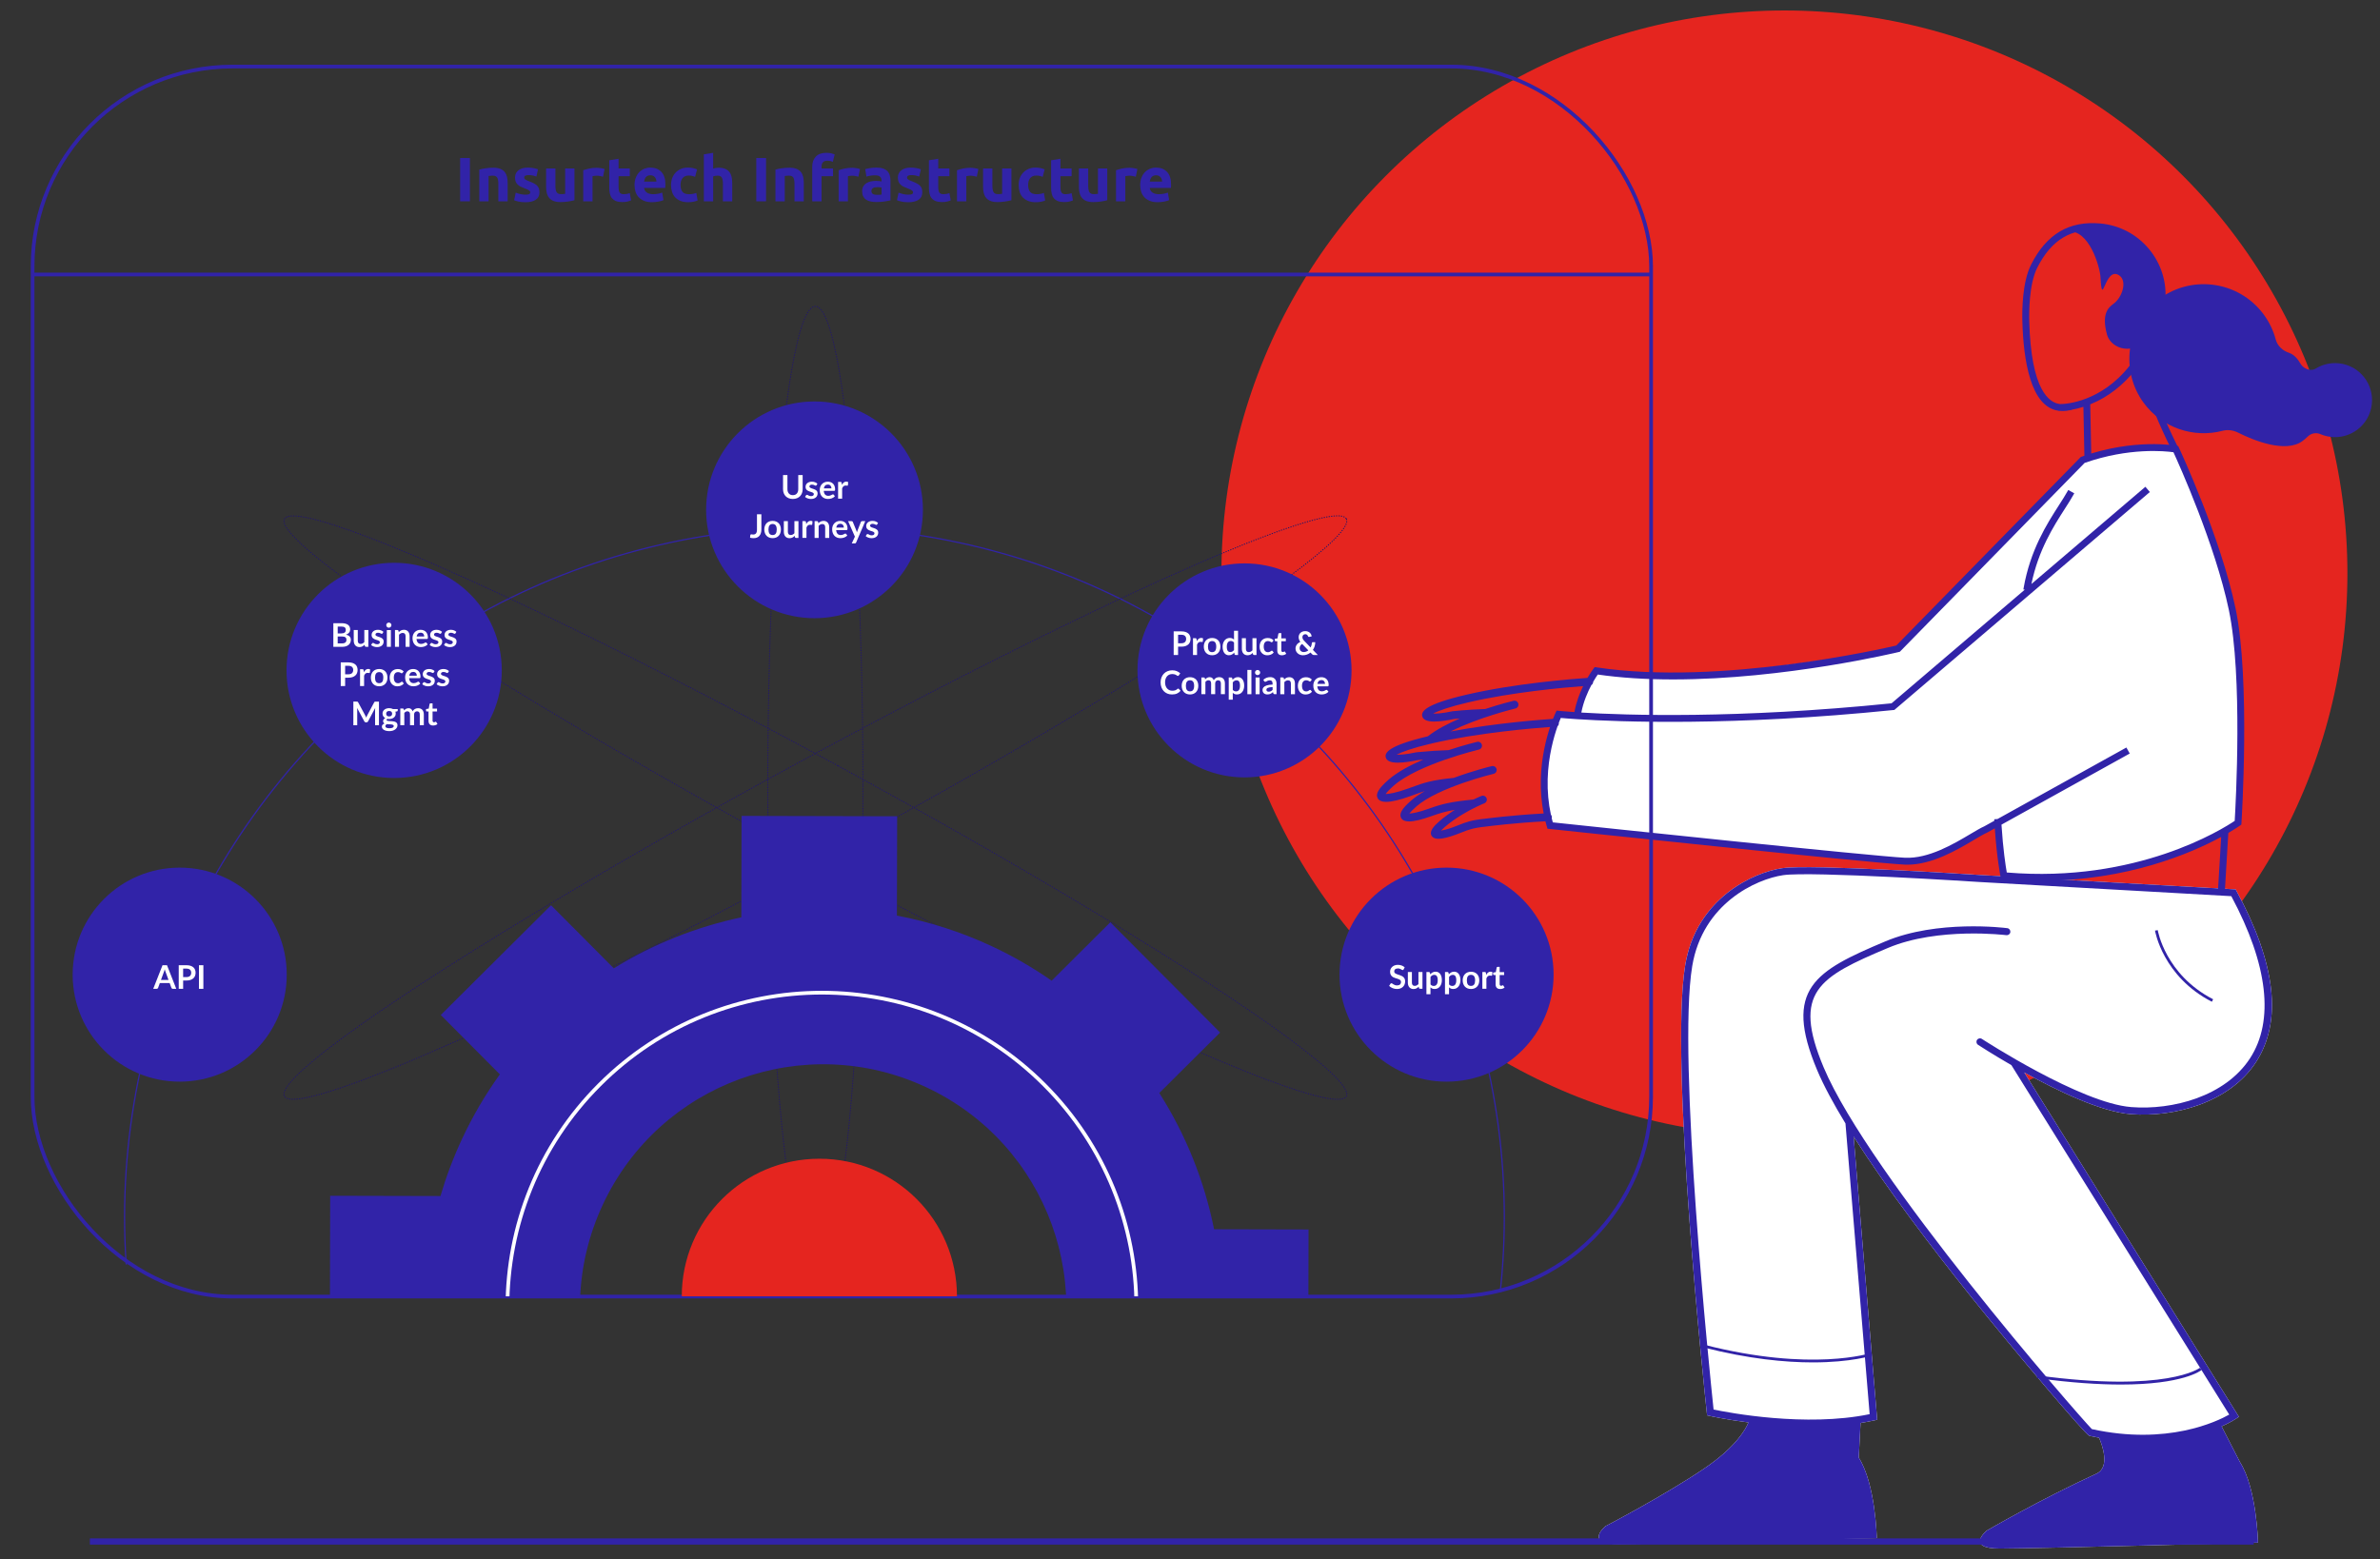 <svg xmlns="http://www.w3.org/2000/svg" xmlns:xlink="http://www.w3.org/1999/xlink" viewBox="0 0 1920 1258"><rect x="0" y="0" width="1920" height="1258" fill="#333333" stroke="none"/><defs><style>      .cls-1, .cls-2, .cls-3, .cls-4, .cls-5, .cls-6, .cls-7 {        fill: none;      }      .cls-8 {        fill: #1d1717;      }      .cls-2, .cls-3, .cls-4, .cls-5, .cls-6, .cls-7 {        stroke-miterlimit: 10;      }      .cls-2, .cls-4, .cls-5 {        stroke: #3123a8;      }      .cls-3 {        stroke: #fff;      }      .cls-3, .cls-4 {        stroke-width: 3px;      }      .cls-9 {        fill: #e5251f;      }      .cls-10 {        fill: #3123a8;      }      .cls-11 {        opacity: .83;      }      .cls-11, .cls-12 {        fill: #fff;      }      .cls-13 {        isolation: isolate;      }      .cls-14 {        clip-path: url(#clippath-1);      }      .cls-15 {        clip-path: url(#clippath-3);      }      .cls-16 {        clip-path: url(#clippath-2);      }      .cls-5 {        stroke-width: 5px;      }      .cls-17 {        opacity: .3;      }      .cls-17, .cls-18 {        mix-blend-mode: overlay;      }      .cls-18 {        opacity: .13;      }      .cls-6 {        stroke-dasharray: 1 1;      }      .cls-6, .cls-7 {        stroke: #21166b;        stroke-width: .75px;      }      .cls-7 {        stroke-dasharray: 1 1;      }      .cls-19 {        clip-path: url(#clippath);      }    </style><clipPath id="clippath"><rect class="cls-1" x="2464" y="-1005" width="1920" height="1080"></rect></clipPath><clipPath id="clippath-1"><rect class="cls-1" x="2464" y="156" width="1920" height="1080"></rect></clipPath><clipPath id="clippath-2"><path class="cls-1" d="M164.48,95.15h990.29c50.76,0,91.97,41.21,91.97,91.97v798.57c0,32.82-26.64,59.46-59.46,59.46H164.48c-50.76,0-91.97-41.21-91.97-91.97V187.11c0-50.76,41.21-91.97,91.97-91.97Z"></path></clipPath><clipPath id="clippath-3"><rect class="cls-1" x="234.7" y="634" width="844.77" height="412"></rect></clipPath></defs><g class="cls-13"><g id="Layer_1" data-name="Layer 1"><g class="cls-17"><g class="cls-19"><path class="cls-11" d="M1714.74-1006.5V75.14h1081.64V-1006.5h-1081.64ZM2207.13-417.25v-96.86h96.86v96.86h-96.86ZM2303.99-415.9v96.86h-96.86v-96.86h96.86ZM2108.92-514.11h96.86v95.68c0,.65-.53,1.18-1.18,1.18h-95.68v-96.86ZM2107.57-417.25h-96.86v-96.86h96.86v96.86ZM2207.13-515.46v-96.86h96.86v96.86h-96.86ZM2305.34-514.11h96.86v96.86h-96.86v-96.86ZM2403.54-514.11h96.86v96.86h-96.86v-96.86ZM2403.54-515.46v-96.86h96.86v96.86h-96.86ZM2402.19-515.46h-96.86v-96.86h96.86v96.86ZM2305.34-613.66v-96.86h96.86v96.86h-96.86ZM2303.99-613.66h-96.86v-96.86h96.86v96.86ZM2205.78-613.66h-96.86v-96.86h96.86v96.86ZM2205.78-612.31v96.86h-96.86v-96.86h96.86ZM2107.57-515.46h-96.86v-96.86h96.86v96.86ZM2009.36-515.46h-96.86v-96.86h96.86v96.86ZM2009.36-514.11v96.86h-96.86v-96.86h96.86ZM2009.36-415.9v96.86h-96.86v-96.86h96.86ZM2010.71-415.9h96.86v96.86h-96.86v-96.86ZM2108.92-415.9h96.86v96.86h-96.86v-96.86ZM2205.78-317.69v96.86h-96.86v-96.86h96.86ZM2207.13-317.69h96.86v96.86h-96.86v-96.86ZM2305.34-317.69h96.86v96.86h-96.86v-96.86ZM2305.34-319.04v-96.86h96.86v96.86h-96.86ZM2403.54-415.9h96.86v96.86h-96.86v-96.86ZM2501.75-415.9h96.86v96.86h-96.86v-96.86ZM2501.75-417.25v-96.86h96.86v96.86h-96.86ZM2501.75-515.46v-96.86h96.86v96.86h-96.86ZM2501.75-613.66v-96.86h96.86v96.86h-96.86ZM2500.4-613.66h-96.86v-96.86h96.86v96.86ZM2403.54-711.87v-96.86h96.86v96.86h-96.86ZM2402.19-711.87h-96.86v-96.86h96.86v96.86ZM2303.99-711.87h-96.86v-96.86h96.86v96.86ZM2205.78-711.87h-96.86v-96.86h96.86v96.86ZM2107.57-711.87h-96.86v-96.86h96.86v96.86ZM2107.57-710.52v96.86h-96.86v-96.86h96.86ZM2009.36-613.66h-96.86v-96.86h96.86v96.86ZM1911.16-613.66h-96.86v-96.86h96.86v96.86ZM1911.16-612.31v96.86h-96.86v-96.86h96.86ZM1911.16-514.11v96.86h-96.86v-96.86h96.86ZM1911.16-415.9v96.86h-96.86v-96.86h96.86ZM1911.16-317.69v96.86h-96.86v-96.86h96.86ZM1912.51-317.69h96.86v96.86h-96.86v-96.86ZM2010.71-317.69h96.86v96.86h-96.86v-96.86ZM2107.57-219.48v96.86h-96.86v-96.86h96.86ZM2108.92-219.48h96.86v96.86h-96.86v-96.86ZM2207.13-219.48h96.86v96.86h-96.86v-96.86ZM2305.34-219.48h96.86v96.86h-96.86v-96.86ZM2403.54-219.48h96.86v96.86h-96.86v-96.86ZM2403.54-220.83v-96.86h96.86v96.86h-96.86ZM2501.75-317.69h96.86v96.86h-96.86v-96.86ZM2599.96-317.69h96.86v96.86h-96.86v-96.86ZM2599.96-319.04v-96.86h96.86v96.86h-96.86ZM2599.96-417.25v-96.86h96.86v96.86h-96.86ZM2599.96-515.46v-96.86h96.86v96.86h-96.86ZM2599.96-613.66v-96.86h96.86v96.86h-96.86ZM2599.96-711.87v-96.86h96.86v96.86h-96.86ZM2598.61-711.87h-96.86v-96.86h96.86v96.86ZM2501.75-810.08v-96.86h96.86v96.86h-96.86ZM2500.4-810.08h-96.86v-96.86h96.86v96.86ZM2402.19-810.08h-96.86v-96.86h96.86v96.86ZM2303.99-810.08h-96.86v-96.86h96.86v96.86ZM2205.78-810.08h-96.86v-96.86h96.86v96.86ZM2107.57-810.08h-96.86v-96.86h96.86v96.86ZM2009.36-810.08h-96.86v-96.86h96.86v96.86ZM2009.36-808.73v96.86h-96.86v-96.86h96.86ZM1911.16-711.87h-96.86v-96.86h96.86v96.86ZM1812.95-711.87h-96.86v-96.86h96.86v96.86ZM1812.95-710.52v96.86h-96.86v-96.86h96.86ZM1812.95-612.31v96.86h-96.86v-96.86h96.86ZM1812.95-514.11v96.86h-96.86v-96.86h96.86ZM1812.95-415.9v96.86h-96.86v-96.86h96.86ZM1812.95-317.69v96.86h-96.86v-96.86h96.86ZM1812.95-219.48v96.86h-96.86v-96.86h96.86ZM1814.3-219.48h96.86v96.86h-96.86v-96.86ZM1912.51-219.48h96.86v96.86h-96.86v-96.86ZM2009.36-121.28V-24.42h-96.86v-96.86h96.86ZM2010.71-121.28h96.86V-24.42h-96.86v-96.86ZM2108.92-121.28h96.86V-24.42h-96.86v-96.86ZM2207.13-121.28h96.86V-24.42h-96.86v-96.86ZM2305.34-121.28h96.86V-24.42h-96.86v-96.86ZM2403.54-121.28h96.86V-24.42h-96.86v-96.86ZM2501.75-121.28h96.86V-24.42h-96.86v-96.86ZM2501.75-122.63v-96.86h96.86v96.86h-96.86ZM2599.96-219.48h96.86v96.86h-96.86v-96.86ZM2698.17-219.48h96.86v96.86h-96.86v-96.86ZM2698.17-220.83v-96.86h96.86v96.86h-96.86ZM2698.17-319.04v-96.86h96.86v96.86h-96.86ZM2698.17-417.25v-96.86h96.86v96.86h-96.86ZM2698.17-515.46v-96.86h96.86v96.86h-96.86ZM2698.17-613.66v-96.86h96.86v96.86h-96.86ZM2698.17-711.87v-96.86h96.86v96.86h-96.86ZM2698.17-810.08v-96.86h96.86v96.86h-96.86ZM2696.82-810.08h-96.86v-96.86h96.86v96.86ZM2599.96-908.29v-96.86h96.86v96.86h-96.86ZM2598.61-908.29h-96.86v-96.86h96.86v96.86ZM2500.4-908.29h-96.86v-96.86h96.86v96.86ZM2402.19-908.29h-96.86v-96.86h96.86v96.86ZM2303.99-908.29h-96.86v-96.86h96.86v96.86ZM2205.78-908.29h-96.86v-96.86h96.86v96.86ZM2107.57-908.29h-96.86v-96.86h96.86v96.86ZM2009.36-908.29h-96.86v-96.86h96.86v96.86ZM1911.16-908.29h-96.86v-96.86h96.86v96.86ZM1911.16-906.94v96.86h-96.86v-96.86h96.86ZM1812.95-810.08h-96.86v-96.86h96.86v96.86ZM1716.09-121.28h96.86V-24.42h-96.86v-96.86ZM1814.3-121.28h96.86V-24.42h-96.86v-96.86ZM1911.16-23.07v96.86h-96.86V-23.07h96.86ZM1912.51-23.07h96.86v96.86h-96.86V-23.07ZM2010.71-23.07h96.86v96.86h-96.86V-23.07ZM2108.92-23.07h96.86v96.86h-96.86V-23.07ZM2207.13-23.07h96.86v96.86h-96.86V-23.07ZM2305.34-23.07h96.86v96.86h-96.86V-23.07ZM2403.54-23.07h96.86v96.86h-96.86V-23.07ZM2501.75-23.07h96.86v96.86h-96.86V-23.07ZM2599.96-23.07h96.86v96.86h-96.86V-23.07ZM2599.96-24.42v-96.86h96.86V-24.42h-96.86ZM2698.17-121.28h96.86V-24.42h-96.86v-96.86ZM2795.03-908.29h-96.86v-96.86h96.86v96.86ZM1812.95-1005.15v96.86h-96.86v-96.86h96.86ZM1716.09-23.07h96.86v96.86h-96.86V-23.07ZM2698.17,73.79V-23.07h96.86v96.86h-96.86Z"></path></g></g><g class="cls-18"><g class="cls-14"><path class="cls-11" d="M1714.74,154.5v1081.64h1081.64V154.5h-1081.64ZM2207.13,743.75v-96.86h96.86v96.86h-96.86ZM2303.99,745.1v96.86h-96.86v-96.86h96.86ZM2108.92,646.89h96.86v95.68c0,.65-.53,1.18-1.18,1.18h-95.68v-96.86ZM2107.57,743.75h-96.86v-96.86h96.86v96.86ZM2207.13,645.54v-96.86h96.86v96.86h-96.86ZM2305.34,646.89h96.86v96.86h-96.86v-96.86ZM2403.54,646.89h96.86v96.86h-96.86v-96.86ZM2403.54,645.54v-96.86h96.86v96.86h-96.86ZM2402.19,645.54h-96.86v-96.86h96.86v96.86ZM2305.34,547.34v-96.86h96.86v96.86h-96.86ZM2303.99,547.34h-96.86v-96.86h96.86v96.86ZM2205.78,547.34h-96.86v-96.86h96.86v96.86ZM2205.78,548.69v96.86h-96.86v-96.86h96.86ZM2107.57,645.54h-96.86v-96.86h96.86v96.86ZM2009.36,645.54h-96.86v-96.86h96.86v96.86ZM2009.36,646.89v96.86h-96.86v-96.86h96.86ZM2009.36,745.1v96.86h-96.86v-96.86h96.86ZM2010.71,745.1h96.86v96.86h-96.86v-96.86ZM2108.92,745.1h96.86v96.86h-96.86v-96.86ZM2205.78,843.31v96.86h-96.86v-96.86h96.86ZM2207.13,843.31h96.86v96.86h-96.86v-96.86ZM2305.34,843.31h96.86v96.86h-96.86v-96.86ZM2305.34,841.96v-96.86h96.86v96.86h-96.86ZM2403.54,745.1h96.86v96.86h-96.86v-96.86ZM2501.75,745.1h96.86v96.86h-96.86v-96.86ZM2501.75,743.75v-96.86h96.86v96.86h-96.86ZM2501.75,645.54v-96.86h96.86v96.86h-96.86ZM2501.75,547.34v-96.86h96.86v96.86h-96.86ZM2500.4,547.34h-96.86v-96.86h96.86v96.86ZM2403.54,449.13v-96.86h96.86v96.86h-96.86ZM2402.19,449.13h-96.86v-96.86h96.86v96.86ZM2303.99,449.13h-96.86v-96.86h96.86v96.86ZM2205.78,449.13h-96.86v-96.86h96.86v96.86ZM2107.57,449.13h-96.86v-96.86h96.86v96.86ZM2107.57,450.48v96.86h-96.86v-96.86h96.86ZM2009.36,547.34h-96.86v-96.86h96.86v96.86ZM1911.16,547.34h-96.86v-96.86h96.86v96.86ZM1911.16,548.69v96.86h-96.86v-96.86h96.86ZM1911.16,646.89v96.86h-96.86v-96.86h96.86ZM1911.16,745.1v96.86h-96.86v-96.86h96.86ZM1911.16,843.31v96.86h-96.86v-96.86h96.86ZM1912.51,843.31h96.86v96.86h-96.86v-96.86ZM2010.71,843.31h96.86v96.86h-96.86v-96.86ZM2107.57,941.52v96.86h-96.86v-96.86h96.86ZM2108.92,941.52h96.86v96.86h-96.86v-96.86ZM2207.13,941.52h96.86v96.86h-96.86v-96.86ZM2305.34,941.52h96.86v96.86h-96.86v-96.86ZM2403.54,941.52h96.86v96.86h-96.86v-96.86ZM2403.54,940.17v-96.86h96.86v96.86h-96.86ZM2501.75,843.31h96.86v96.86h-96.86v-96.86ZM2599.96,843.31h96.86v96.86h-96.86v-96.86ZM2599.96,841.96v-96.86h96.86v96.86h-96.86ZM2599.96,743.75v-96.86h96.86v96.86h-96.86ZM2599.96,645.54v-96.86h96.86v96.86h-96.86ZM2599.96,547.34v-96.86h96.86v96.86h-96.86ZM2599.96,449.13v-96.86h96.86v96.86h-96.86ZM2598.61,449.13h-96.86v-96.86h96.86v96.86ZM2501.75,350.92v-96.86h96.86v96.86h-96.86ZM2500.4,350.92h-96.86v-96.86h96.86v96.86ZM2402.19,350.92h-96.86v-96.86h96.86v96.86ZM2303.99,350.92h-96.86v-96.86h96.86v96.86ZM2205.78,350.92h-96.86v-96.86h96.86v96.86ZM2107.57,350.92h-96.86v-96.86h96.86v96.86ZM2009.36,350.92h-96.86v-96.86h96.86v96.86ZM2009.36,352.27v96.86h-96.86v-96.86h96.86ZM1911.16,449.13h-96.86v-96.86h96.86v96.86ZM1812.95,449.13h-96.86v-96.86h96.86v96.86ZM1812.95,450.48v96.86h-96.86v-96.86h96.86ZM1812.95,548.69v96.86h-96.86v-96.86h96.86ZM1812.95,646.89v96.86h-96.86v-96.86h96.86ZM1812.95,745.1v96.86h-96.86v-96.86h96.86ZM1812.95,843.31v96.86h-96.86v-96.86h96.86ZM1812.95,941.52v96.86h-96.86v-96.86h96.86ZM1814.3,941.52h96.86v96.86h-96.86v-96.86ZM1912.51,941.52h96.86v96.86h-96.86v-96.86ZM2009.36,1039.72v96.86h-96.86v-96.86h96.86ZM2010.71,1039.72h96.86v96.86h-96.86v-96.86ZM2108.92,1039.72h96.86v96.86h-96.86v-96.86ZM2207.13,1039.72h96.86v96.86h-96.86v-96.86ZM2305.34,1039.72h96.86v96.86h-96.86v-96.86ZM2403.54,1039.72h96.86v96.86h-96.86v-96.86ZM2501.75,1039.72h96.86v96.86h-96.86v-96.86ZM2501.75,1038.37v-96.86h96.86v96.86h-96.86ZM2599.96,941.52h96.86v96.86h-96.86v-96.86ZM2698.17,941.52h96.86v96.86h-96.86v-96.86ZM2698.17,940.17v-96.86h96.86v96.86h-96.86ZM2698.17,841.96v-96.86h96.86v96.86h-96.86ZM2698.17,743.75v-96.86h96.86v96.86h-96.86ZM2698.17,645.54v-96.86h96.86v96.86h-96.86ZM2698.17,547.34v-96.86h96.86v96.86h-96.86ZM2698.17,449.13v-96.86h96.86v96.86h-96.86ZM2698.17,350.92v-96.86h96.86v96.86h-96.86ZM2696.82,350.92h-96.86v-96.86h96.86v96.86ZM2599.96,252.71v-96.86h96.86v96.86h-96.86ZM2598.61,252.71h-96.86v-96.86h96.86v96.86ZM2500.4,252.71h-96.86v-96.86h96.86v96.86ZM2402.19,252.71h-96.86v-96.86h96.86v96.86ZM2303.99,252.71h-96.86v-96.86h96.86v96.86ZM2205.78,252.71h-96.86v-96.86h96.86v96.86ZM2107.57,252.71h-96.86v-96.86h96.86v96.86ZM2009.36,252.71h-96.86v-96.86h96.86v96.86ZM1911.16,252.71h-96.86v-96.86h96.86v96.86ZM1911.16,254.06v96.86h-96.86v-96.86h96.86ZM1812.95,350.92h-96.86v-96.86h96.86v96.86ZM1716.09,1039.72h96.86v96.86h-96.86v-96.86ZM1814.3,1039.72h96.86v96.86h-96.86v-96.86ZM1911.16,1137.93v96.86h-96.86v-96.86h96.86ZM1912.51,1137.93h96.86v96.86h-96.86v-96.86ZM2010.71,1137.93h96.86v96.86h-96.86v-96.86ZM2108.92,1137.93h96.86v96.86h-96.86v-96.86ZM2207.13,1137.93h96.86v96.86h-96.86v-96.86ZM2305.34,1137.93h96.86v96.86h-96.86v-96.86ZM2403.54,1137.93h96.86v96.86h-96.86v-96.86ZM2501.75,1137.93h96.86v96.86h-96.86v-96.86ZM2599.96,1137.93h96.86v96.86h-96.86v-96.86ZM2599.96,1136.58v-96.86h96.86v96.86h-96.86ZM2698.17,1039.72h96.86v96.86h-96.86v-96.86ZM2795.03,252.71h-96.86v-96.86h96.86v96.86ZM1812.95,155.85v96.86h-96.86v-96.86h96.86ZM1716.09,1137.93h96.86v96.86h-96.86v-96.86ZM2698.17,1234.79v-96.86h96.86v96.86h-96.86Z"></path></g></g><g><circle class="cls-9" cx="1439.53" cy="462.63" r="454.18"></circle><g><path class="cls-12" d="M1467.03,510.24l-20-142.92"></path><path class="cls-12" d="M1463.16,511.79l-34.99-140.83"></path><path class="cls-12" d="M1459.16,512.36l-49.56-135.73"></path><path class="cls-12" d="M1455.32,513.92l-62.99-129.78"></path><path class="cls-12" d="M1451.59,516.48l-76.29-122.82"></path><path class="cls-12" d="M1448.74,517.88l-89.3-113.87"></path><path class="cls-12" d="M1446.03,520.32l-100.04-103.19"></path><path class="cls-12" d="M1443.44,523.73l-110.77-92.52"></path><path class="cls-12" d="M1440.86,527.15l-119.37-81.13"></path><path class="cls-12" d="M1438.28,530.57l-126.68-67.87"></path><path class="cls-12" d="M1436.7,533.84l-134-54.62"></path><path class="cls-12" d="M1436.12,536.99l-139.04-39.65"></path><path class="cls-12" d="M1434.68,541.26l-142.08-24.96"></path><path class="cls-12" d="M1434.24,545.4l-144.12-10.41"></path><path class="cls-12" d="M1434.8,549.4l-145.02,5"></path><path class="cls-12" d="M1434.37,553.53l-142.92,20"></path><path class="cls-12" d="M1505.64,531.33l129.77-62.99"></path><path class="cls-12" d="M1504.09,527.47l121.82-76.15"></path><path class="cls-12" d="M1501.67,524.74l113.87-89.3"></path><path class="cls-12" d="M1499.25,522.04l104.19-100.18"></path><path class="cls-12" d="M1495.83,519.45l93.52-110.91"></path><path class="cls-12" d="M1493.41,516.74l80.13-119.23"></path><path class="cls-12" d="M1489.99,514.15l67.87-126.68"></path><path class="cls-12" d="M1485.72,512.73l54.62-134"></path><path class="cls-12" d="M1482.58,512.14l39.65-139.04"></path><path class="cls-12" d="M1478.3,510.7l24.96-142.08"></path><path class="cls-12" d="M1474.17,510.26l10.41-144.12"></path><path class="cls-12" d="M1471.16,510.67l-6-144.88"></path></g><g><path class="cls-12" d="M1753.74,362.61s-30.61-6.56-72.14,8.74l-150.85,151.94s-198.94,34.98-242.66,18.58c0,0-12.02,12.02-15.3,34.98h-15.88s-18.94,34.1-6.45,89.2c0,0,279.2,32.14,294.51,28.86s65.59-29.51,65.59-29.51l5.77,43.98s143.65-4.06,188.63-44.79c0,0,25.31-167.52-51.21-301.97Z"></path><path class="cls-12" d="M1305.84,1245.95c28.25-.03,208.2-4.78,208.2-4.78,0,0-.85-43.48-14.55-65.03l1.45-27.92c3.71-.59,7.38-1.27,11-2.07l2.43-.54-19.01-228.52c26.63,41.85,63.18,89.78,93.8,128.08,36.76,45.99,93.49,112.75,96.35,113.39,2.66.59,5.26,1.11,7.84,1.58,2.22,5.07,9.41,23.71-2.12,29-46.14,21.19-88.56,45.99-88.56,45.99,0,0-17.55,14.45,10.7,14.42,28.25-.03,208.2-4.78,208.2-4.78,0,0-.85-43.48-14.55-65.03l-14.79-28.77c7.16-3.21,11.15-5.86,11.68-6.22l2.26-1.53-173.17-277.85c26.68,14.78,61.93,31.77,85.86,33.64,34.96,2.78,79.79-9.18,101.09-41.95,21.39-32.93,16.13-79.37-15.65-138.02l-.76-1.39-206.09-11.6c-5.55-.36-136.82-8.9-159.77-5.49-23.1,3.41-69.15,24.11-78.14,78.05-12.98,77.86,16.14,349.88,17.39,361.42l.22,2.02,1.98.45c.3.07,12.75,2.88,31.37,5.29-2.13,5.27-9.92,19.74-35.61,37.15-32.43,21.97-79.75,46.6-79.75,46.6,0,0-17.55,14.45,10.7,14.42Z"></path><path class="cls-10" d="M1305.84,1245.95c28.25-.03,208.2-4.78,208.2-4.78,0,0-.85-43.48-14.55-65.03l1.45-27.92c3.71-.59,7.38-1.27,11-2.07l2.43-.54-19.01-228.52c26.63,41.85,63.18,89.78,93.8,128.08,36.76,45.99,93.49,112.75,96.35,113.39,2.66.59,5.26,1.11,7.84,1.58,2.22,5.07,9.41,23.71-2.12,29-46.14,21.19-88.56,45.99-88.56,45.99,0,0-17.55,14.45,10.7,14.42,28.25-.03,208.2-4.78,208.2-4.78,0,0-.85-43.48-14.55-65.03l-14.79-28.77c7.16-3.21,11.15-5.86,11.68-6.22l2.26-1.53-173.17-277.85c26.68,14.78,61.93,31.77,85.86,33.64,34.96,2.78,79.79-9.18,101.09-41.95,21.39-32.93,16.13-79.37-15.65-138.02l-.76-1.39-206.09-11.6c-5.55-.36-136.82-8.9-159.77-5.49-23.1,3.41-69.15,24.11-78.14,78.05-12.98,77.86,16.14,349.88,17.39,361.42l.22,2.02,1.98.45c.3.07,12.75,2.88,31.37,5.29-2.13,5.27-9.92,19.74-35.61,37.15-32.43,21.97-79.75,46.6-79.75,46.6,0,0-17.55,14.45,10.7,14.42ZM1508.27,1141.11c-51.66,10.72-114.07-1.26-125.89-3.74-2.71-25.72-29.48-284.23-17.22-357.83,8.45-50.7,51.67-70.15,73.35-73.35,22.36-3.32,157.23,5.44,158.59,5.53l202.94,11.42c29.61,55.24,34.84,100.45,15.12,130.8-20.01,30.81-62.58,42.02-95.86,39.38-40.81-3.19-119.67-54.48-120.46-55-1.31-.88-3.08-.5-3.94.82-.86,1.31-.49,3.08.83,3.94,1.17.77,11.81,7.68,26.9,16.4l175.73,281.96c-9.83,5.57-50.01,25.07-110.83,11.72-12.05-12.41-179.86-204.99-216.39-291.96-25.55-60.83-3.89-72.8,52.01-96.34,40.43-17.01,94.9-10.33,95.44-10.26,1.53.2,2.99-.9,3.19-2.46.2-1.56-.9-2.99-2.47-3.19-2.29-.3-56.51-6.95-98.37,10.66-56.61,23.84-82.6,38.21-55.05,103.8,5.31,12.63,13.25,27.31,22.88,43.1l19.51,234.6Z"></path><path class="cls-10" d="M1111.52,644.28c1.08,1.84,3.33,2.77,6.69,2.77,4.4,0,10.95-1.55,19.46-4.6l3.15-1.14c3.14-1.14,5.82-2.11,8.61-2.97-4.17,2.39-7.96,4.96-11.08,7.69-7.63,6.69-9.94,10.79-7.95,14.16,1.03,1.75,3.16,2.64,6.34,2.65,4.06,0,10.05-1.41,17.8-4.2,6.78-2.43,11.79-3.93,19.09-5.16-4.21,2.68-8.53,5.78-12.52,9.27-4.48,3.93-8.34,8.06-6.19,11.7.93,1.59,2.79,2.39,5.51,2.39,3.16,0,7.78-1.09,13.73-3.23,1.89-.68,3.48-1.31,5.02-1.92,5.15-2.06,9.21-3.67,19.53-4.7,2.35-.31,22.84-2.97,47.99-4.27.37,1.46.76,2.86,1.17,4.23l.53,1.77,1.84.19c2.6.28,260.04,27.6,286.35,28.77.71.03,1.42.05,2.14.05,20,0,40.25-12.01,53.65-19.96,4.38-2.6,8.14-4.82,10.8-6l6.07-3.37c1.66,24.05,4.55,38.6,4.58,38.75l.41,2.03,2.06.19c9.97.89,20.04,1.35,29.96,1.35,70.1,0,121.53-22.33,145.61-35.39l-2.61,43.79c-.09,1.53,1.08,2.84,2.61,2.94h.17c1.46,0,2.68-1.14,2.77-2.6l2.82-47.36c6.08-3.54,9.33-5.87,9.47-5.97l1.05-.77.08-1.3c.08-1.14,7.31-115.51-4.73-172.98-12.03-57.24-44.35-126.92-45.72-129.86l-.6-1.29-1.4-.26c-.33-.06-34.08-6.23-76.53,8.84l-.61.22-.45.46-148.4,151.69c-9.1,2.14-141.9,32.66-241.7,17.66l-1.63-.25-1,1.32s-2.07,2.72-4.8,7.4c-11.69.79-58,4.34-97.61,13.54-33.73,7.84-36.53,13.63-35.71,17.31.65,2.91,3.91,4.38,9.69,4.38,5.44,0,12.15-1.26,15.7-2.02h.1c1.09-.13,2.75-.3,4.91-.49-9.58,4.08-18.93,8.93-25.88,14.4-32.1,7.64-34.78,13.31-33.97,16.91.66,2.91,3.93,4.38,9.73,4.38,5.44,0,12.14-1.26,15.69-2.01l1.35-.14c1.15-.12,2.34-.23,3.54-.33-10.61,4.52-20.93,9.98-28.01,16.2-8.25,7.23-10.76,11.62-8.68,15.16ZM1608.8,661.06l.07,1.22-8.15,4.52c-2.74,1.19-6.61,3.49-11.1,6.15l-.28.17c-13.34,7.91-33.49,19.88-52.5,19.01-24.54-1.09-254.31-25.38-284.15-28.55-.3-1.06-.58-2.18-.87-3.33.09-.31.14-.64.12-.98-.04-.75-.33-1.41-.79-1.93-1.98-9.15-2.87-18.78-2.61-28.66.51-18.57,4.99-34.2,7.96-42.63.55-.49.93-1.13,1.05-1.87.05-.33.04-.65,0-.97.61-1.6,1.15-2.92,1.57-3.89,2.41.22,6.82.59,13.14.99,33.63,2.18,125.81,5.82,255.11-7.37l.86-.09.66-.56,205.44-175.28-3.6-4.22-.83.71-91.11,77.74c5.64-27.44,17.87-46.55,26.94-60.67,2.79-4.35,5.16-8.05,7.1-11.55l.53-.96-4.86-2.69-.53.96c-1.86,3.36-4.2,7.01-6.91,11.23-9.79,15.26-23.18,36.13-28.57,66.97l-.19,1.08,1.14.2-107.49,91.71c-124.74,12.67-214.58,9.62-250.26,7.45,1.68-8.71,5.14-16.59,8.11-22.18.25-.16.48-.34.68-.57.51-.58.77-1.3.78-2.07,1.51-2.62,2.84-4.63,3.69-5.86,18.17,2.63,38.58,3.96,60.69,3.96h.02c90.4,0,181.3-21.93,182.21-22.15l.77-.19,149.07-152.38c35.69-12.52,64.79-9.58,71.66-8.62,4.41,9.63,33.6,74.46,44.7,127.31,11.19,53.41,5.56,156.06,4.71,170.14-9.57,6.47-78.92,50.42-183.87,41.66-.85-4.85-3.02-18.63-4.28-38.6l103.47-57.39-2.7-4.85-104.01,57.71-2.59.18ZM1245.29,656.41c-26.24,1.4-47.09,4.21-47.31,4.24-11.1,1.1-15.5,2.85-21.07,5.07-1.43.57-3.05,1.22-4.89,1.88-4.14,1.49-7.39,2.31-9.59,2.66.68-.71,1.61-1.62,2.89-2.74,8.9-7.8,19.88-13.63,25.64-16.41,3.89-1.9,6.45-2.9,6.48-2.91,1.64-.64,2.45-2.49,1.82-4.12-.31-.8-.91-1.42-1.69-1.76-.78-.34-1.65-.36-2.44-.05-.28.11-2.73,1.08-6.42,2.86-18.36,1.85-25.24,3.51-36.3,7.49-7.9,2.84-13.04,3.73-15.47,3.87.85-1.12,2.48-2.94,5.62-5.69,17.83-15.63,61.94-26.29,62.39-26.4,1.71-.41,2.77-2.13,2.36-3.84-.41-1.7-2.13-2.76-3.84-2.36-1.04.25-15.11,3.66-30.68,9.48-18.22,1.85-23.9,3.91-34.12,7.62l-3.13,1.13c-9.42,3.38-15.28,4.26-17.72,4.29.78-1.15,2.56-3.28,6.6-6.82,19.71-17.28,68.19-28.95,68.68-29.07.83-.2,1.53-.71,1.97-1.43.45-.72.58-1.58.38-2.41-.41-1.7-2.14-2.76-3.84-2.36-.9.22-10.62,2.57-23.02,6.66-3.9.12-7.79.3-11.61.54-4.53.3-8.88.66-12.94,1.07-1.11.12-1.69.19-1.69.19-8.01,1.71-12.93,1.97-15.69,1.88,4.13-2.2,12.77-5.37,27-8.74h.73s.32-.25.32-.25l.37-.09c37.46-8.71,82.9-12.39,95.38-13.28-3.03,9.16-6.97,24.24-7.45,41.9-.24,9.56.53,18.92,2.29,27.87ZM1252.81,580.09c-6.85.45-45.6,3.19-82.61,10.16,22.37-11.35,51.94-18.48,52.31-18.57,1.71-.41,2.77-2.13,2.36-3.84-.2-.83-.71-1.53-1.44-1.97-.73-.45-1.58-.58-2.4-.38-.87.21-10.55,2.55-22.91,6.63-15.44.53-26.23,1.79-26.34,1.8-7.99,1.71-12.92,1.98-15.67,1.89,4.28-2.28,13.35-5.56,28.4-9.06,35.6-8.27,76.77-11.93,92.64-13.11-2.78,5.75-5.61,13.04-7.04,20.95-8.08-.55-12.36-.99-12.4-.99l-1.94-.2-.85,1.75c-.19.4-1,2.13-2.1,4.94ZM1792.05,720.96h0Z"></path><g><path class="cls-10" d="M1734.04,274.28c15.27-24.14,10.09-50.18,5.42-58.75-21.29-39.11-57.04-33.11-68.04-29.79-17.77,5.37-30.42,29.09-30.42,29.09,0,0,15.45-26.65,26.93-28.04,17.48-2.12,26.09,28.75,26.55,36.58,1.58,27.35,3.28-9.13,15.12-1.16,6.81,4.63,2.38,17.9-4.6,22.93-4.26,3.07-9.83,8.19-5.19,25.03,2.39,8.67,16.28,18.17,34.24,4.12Z"></path><path class="cls-10" d="M1631.49,259.07c.82,31.46,6.58,69.29,29.16,72.37v.1s1.08.05,1.08.05c.02,0,.13,0,.28,0,.15,0,.32,0,.54,0,.55.04,1.12.07,1.69.07,1.93,0,3.91-.25,5.9-.74l.63.05.15-.11.13.15.06-.28.1-.07c2.74-.49,5.96-1.25,9.52-2.39l.87,42.58,5.55-.11-.91-44.47c3.42-1.39,7.06-3.13,10.81-5.33,12.69-7.44,23.37-18.03,31.97-31.65-.35,3.8-.46,7.87-.17,12.1.54,7.87,4.66,20.78,12.23,38.36l.15.38c4.42,10.19,8.72,19.02,10.89,23.37l.49.98,4.97-2.48-.49-.98c-2.12-4.26-6.32-12.88-10.63-22.8l-.12-.29c-7.43-17.22-11.46-29.64-11.96-36.94-.8-11.34,1.53-21.51,3.61-28.04.36-1.22.75-2.36,1.13-3.36.35-.83.67-1.68,1.01-2.53.19-.42.28-.65.28-.65l.4-1.01h-.03c.89-2.35,1.76-4.73,2.57-7.19l.06-.15c.75-2.02,1.38-4.08,1.91-6.18,0-.03.02-.07.02-.11,0-.02.01-.04.02-.07l.3-1.05-.07-.02c.55-2.43.95-4.94,1.18-7.48,1.4-15.38-3.28-30.39-13.17-42.25-9.89-11.87-23.81-19.17-39.2-20.57-25.21-2.28-43.48,8.58-55.89,33.22-7.04,13.97-7.26,36.47-7.03,45.49ZM1637.04,258.93c-.17-6.71-.22-29.65,6.43-42.85,11.43-22.68,27.46-32.27,50.43-30.19,13.91,1.26,26.5,7.87,35.44,18.6,8.94,10.72,13.17,24.29,11.9,38.2-.24,2.62-.67,5.2-1.27,7.68-.63,2.16-1.28,4.26-1.96,6.3l-.14.37h.01c-.9,2.69-1.84,5.26-2.81,7.73-.02.05-.03.08-.06.14-.26.58-.63,1.5-1.02,2.53-18.73,44.91-49.95,55.42-64.35,57.87h0s-.01,0-.01,0c-4.02.68-6.72.74-7.48.73-.06,0-.09,0-.11,0-8.69-.79-23.54-10.56-25.01-67.12Z"></path><path class="cls-10" d="M1912.88,329.3c-3.54,16.11-19.49,26.29-35.58,22.73-1.86-.4-3.64-.98-5.32-1.7-3.51-1.5-7.51-.78-10.24,1.9-1.31,1.28-2.72,2.5-4.24,3.62-13.68,10.16-39.87-.65-51.9-6.72-3.89-1.96-8.36-2.62-12.57-1.52-23.21,6.08-48.8-2.14-63.84-22.76-18.48-25.35-14.03-61.6,10.12-81.63,26.76-22.19,66.3-17.16,86.75,10.38,4.65,6.27,7.9,13.14,9.79,20.25,1.4,5.26,5.56,9.12,10.72,10.84,4.36,1.46,7.39,5.46,9.17,8.57,1.51,2.64,4.12,4.46,7.11,5.03h0c1.79.34,3.68.1,5.23-.86,6.37-3.93,14.2-5.47,22.09-3.74,16.09,3.56,26.27,19.51,22.7,35.6Z"></path></g><path class="cls-10" d="M1462.42,1099.34c31.18,0,47.63-5.44,47.91-5.53l-.73-2.12c-.47.16-47.66,15.7-134.73-6.58l-.56,2.17c36.44,9.32,65.98,12.06,88.11,12.06Z"></path><path class="cls-10" d="M1710.92,1117.2c50.08,0,64.4-11.11,65.18-11.75l-1.42-1.74c-.25.2-26.59,20.29-131.2,6.11l-.3,2.22c27.73,3.76,49.98,5.16,67.74,5.16Z"></path><path class="cls-10" d="M1784.36,808.32l1.03-1.99c-38.59-19.89-44.63-55.42-44.68-55.77l-2.22.35c.06.37,6.23,36.99,45.87,57.42Z"></path></g><line class="cls-5" x1="72.51" y1="1243.87" x2="1818.08" y2="1243.87"></line><g><rect class="cls-4" x="26.3" y="53.71" width="1305.69" height="992.52" rx="161.29" ry="161.29" transform="translate(1358.28 1099.94) rotate(-180)"></rect><g><g><g class="cls-16"><circle class="cls-2" cx="657.03" cy="982.03" r="556.53"></circle><ellipse class="cls-7" cx="657.78" cy="651.66" rx="487.59" ry="38.39" transform="translate(-231.4 393.42) rotate(-28.54)"></ellipse><ellipse class="cls-7" cx="657.78" cy="651.66" rx="38.39" ry="487.59" transform="translate(-228.95 918.2) rotate(-61.46)"></ellipse><ellipse class="cls-6" cx="657.78" cy="634.04" rx="38.39" ry="386.85"></ellipse></g><g class="cls-15"><g><path class="cls-8" d="M958.81,1183.49c-8.94-3.98-18.22-7.25-27.47-10.13-22.42-6.97-45.5-11.65-68.56-15.91-9.4-1.74-18.82-3.54-28.26-5.35-50.01,88-160.03,124.1-253.35,80.55-34.24-15.98-61.69-40.57-81-69.98-13.9,4.2-27.7,8.7-41.37,13.53-26.29,9.29-52.23,19.9-77.2,32.39,31.69,58.38,81.67,107.5,146.51,137.76,160.98,75.12,352.26,5.48,427.33-155.39,1.16-2.48,2.28-4.97,3.37-7.47Z"></path><path class="cls-10" d="M979.42,991.91c-7.81-38.99-22.78-76.32-44.18-109.94l49.04-48.81-88.55-88.96-47.35,47.13c-15.01-10.47-31.12-19.81-48.28-27.81-24.97-11.65-50.66-19.82-76.54-24.7l.19-80.16-125.52-.29-.19,81.84c-36.35,7.67-71.2,21.59-102.88,41.13l-50.63-50.87-88.96,88.55,47.68,47.9c-11.57,16.09-21.83,33.47-30.52,52.09-7.06,15.13-12.84,30.54-17.39,46.09l-88.98-.21-.29,125.52,78.43.18c5.94,52.84,24.93,103.57,55.18,147.37l-48.18,47.96,88.55,88.96,49.84-49.61c12.09,7.77,24.84,14.83,38.23,21.08,22.85,10.66,46.31,18.4,69.96,23.38l-.13,54.11,125.52.29.12-53.15c45.73-8.65,89.27-27.14,127.35-54.28l46.35,46.57,88.96-88.55-49.34-49.57c6.77-10.89,12.98-22.28,18.54-34.19,11.2-24,19.16-48.67,24.11-73.53l75.79.18.29-125.52-76.2-.18ZM486.31,972.03c45.82-98.18,162.54-140.62,260.72-94.8,98.18,45.82,140.62,162.54,94.8,260.72-45.82,98.18-162.49,140.52-260.67,94.7-98.18-45.82-140.67-162.44-94.85-260.62Z"></path><circle class="cls-3" cx="663.04" cy="1054.68" r="253.68" transform="translate(-551.57 777.75) rotate(-45)"></circle></g><circle class="cls-9" cx="661" cy="1046" r="111"></circle></g><g><circle class="cls-10" cx="1166.97" cy="786.45" r="86.35"></circle><g><path class="cls-12" d="M1132.33,782.25c-.11.19-.22.32-.34.4-.12.08-.27.12-.44.12-.18,0-.38-.07-.6-.2-.21-.14-.47-.29-.77-.45-.3-.17-.65-.32-1.05-.46s-.87-.21-1.42-.21c-.49,0-.92.06-1.29.18-.37.12-.68.28-.93.5s-.44.46-.56.76c-.12.29-.19.62-.19.97,0,.45.12.82.38,1.12s.58.55,1,.76c.41.21.88.4,1.41.57.53.17,1.07.35,1.62.53.55.19,1.09.41,1.62.66s1,.57,1.41.95.75.85,1,1.4c.25.55.38,1.23.38,2.02,0,.86-.15,1.67-.44,2.42-.29.75-.72,1.41-1.29,1.96s-1.26,1-2.08,1.32c-.82.32-1.75.48-2.81.48-.61,0-1.21-.06-1.79-.18-.59-.12-1.15-.29-1.7-.51-.54-.22-1.05-.48-1.52-.79-.47-.31-.9-.65-1.27-1.03l1.04-1.7c.09-.12.2-.23.34-.31s.29-.13.45-.13c.22,0,.46.09.71.27.25.18.56.38.91.6.35.22.76.42,1.23.6.47.18,1.04.27,1.7.27,1.01,0,1.79-.24,2.35-.72.55-.48.83-1.17.83-2.06,0-.5-.12-.91-.38-1.23s-.58-.58-1-.8-.88-.4-1.41-.55-1.06-.31-1.61-.49c-.55-.18-1.08-.39-1.61-.63s-1-.57-1.41-.96-.75-.89-1-1.48c-.25-.59-.38-1.32-.38-2.2,0-.69.14-1.37.42-2.03.28-.66.68-1.24,1.21-1.75s1.18-.92,1.95-1.23c.77-.31,1.66-.46,2.66-.46,1.12,0,2.16.18,3.11.53s1.76.84,2.43,1.48l-.88,1.67Z"></path><path class="cls-12" d="M1147.54,784.32v13.53h-1.99c-.43,0-.7-.2-.82-.59l-.22-1.08c-.55.56-1.16,1.02-1.83,1.37-.67.35-1.46.52-2.36.52-.74,0-1.39-.12-1.96-.38s-1.04-.6-1.43-1.06-.68-1-.88-1.63c-.2-.63-.3-1.32-.3-2.08v-8.6h3.26v8.6c0,.83.19,1.46.57,1.92.38.45.96.68,1.72.68.56,0,1.09-.12,1.58-.38.49-.25.96-.6,1.4-1.04v-9.78h3.26Z"></path><path class="cls-12" d="M1153.84,786.17c.55-.62,1.18-1.13,1.88-1.52s1.53-.58,2.48-.58c.74,0,1.41.15,2.02.46.61.31,1.14.75,1.58,1.34s.79,1.3,1.03,2.16c.24.86.36,1.84.36,2.95,0,1.01-.14,1.95-.41,2.81s-.66,1.61-1.17,2.24c-.51.63-1.12,1.13-1.83,1.48s-1.52.53-2.41.53c-.76,0-1.4-.12-1.94-.35-.54-.23-1.01-.56-1.44-.97v5.54h-3.26v-17.94h1.99c.42,0,.7.2.83.59l.26,1.25ZM1154.02,794.34c.37.45.77.76,1.21.95.44.18.91.28,1.42.28s.94-.09,1.33-.28c.39-.19.73-.47,1.01-.84.28-.38.49-.86.64-1.43.15-.58.22-1.25.22-2.04s-.06-1.46-.19-2.01c-.13-.55-.31-.99-.55-1.34-.24-.34-.53-.59-.86-.75s-.72-.24-1.15-.24c-.68,0-1.25.14-1.73.43-.47.29-.92.69-1.34,1.21v6.06Z"></path><path class="cls-12" d="M1168.82,786.17c.55-.62,1.18-1.13,1.88-1.52s1.53-.58,2.48-.58c.74,0,1.41.15,2.02.46s1.14.75,1.58,1.34.79,1.3,1.03,2.16c.24.86.36,1.84.36,2.95,0,1.01-.14,1.95-.41,2.81-.27.86-.66,1.61-1.17,2.24s-1.12,1.13-1.83,1.48c-.72.36-1.52.53-2.41.53-.76,0-1.4-.12-1.94-.35-.54-.23-1.01-.56-1.44-.97v5.54h-3.26v-17.94h1.99c.42,0,.7.2.83.59l.26,1.25ZM1168.99,794.34c.37.45.77.76,1.21.95.44.18.91.28,1.42.28s.94-.09,1.33-.28c.4-.19.73-.47,1.01-.84.28-.38.49-.86.64-1.43s.22-1.25.22-2.04-.06-1.46-.19-2.01c-.13-.55-.31-.99-.55-1.34-.24-.34-.53-.59-.86-.75-.34-.16-.72-.24-1.15-.24-.68,0-1.25.14-1.73.43-.47.29-.92.69-1.34,1.21v6.06Z"></path><path class="cls-12" d="M1186.7,784.11c1,0,1.91.16,2.74.49.82.32,1.53.79,2.11,1.38s1.04,1.33,1.35,2.19.47,1.82.47,2.89-.16,2.04-.47,2.9-.77,1.6-1.35,2.2c-.58.61-1.29,1.07-2.11,1.4-.82.32-1.73.49-2.74.49s-1.93-.16-2.75-.49c-.83-.33-1.53-.79-2.12-1.4-.58-.61-1.04-1.34-1.36-2.2s-.48-1.83-.48-2.9.16-2.03.48-2.89.77-1.59,1.36-2.19c.58-.6,1.29-1.06,2.12-1.38.83-.33,1.74-.49,2.75-.49ZM1186.7,795.54c1.12,0,1.96-.38,2.5-1.13s.81-1.86.81-3.32-.27-2.57-.81-3.33-1.37-1.15-2.5-1.15-1.99.38-2.54,1.15c-.55.77-.82,1.88-.82,3.33s.28,2.56.82,3.32c.55.76,1.4,1.14,2.54,1.14Z"></path><path class="cls-12" d="M1198.93,786.67c.42-.81.92-1.44,1.5-1.91s1.27-.69,2.06-.69c.62,0,1.12.14,1.5.41l-.21,2.44c-.04.16-.11.27-.19.34-.08.07-.2.1-.34.1-.13,0-.33-.02-.59-.07-.26-.04-.51-.07-.76-.07-.36,0-.68.05-.96.16s-.53.26-.76.46c-.22.2-.42.44-.59.72s-.33.6-.48.96v8.33h-3.26v-13.53h1.91c.33,0,.57.06.7.18s.22.33.26.64l.2,1.53Z"></path><path class="cls-12" d="M1210.2,798.06c-1.18,0-2.08-.33-2.71-.99-.63-.66-.94-1.58-.94-2.75v-7.55h-1.38c-.18,0-.33-.06-.45-.17s-.18-.29-.18-.51v-1.29l2.17-.36.69-3.69c.04-.18.13-.31.25-.41.12-.1.28-.15.47-.15h1.69v4.26h3.61v2.32h-3.61v7.33c0,.42.1.75.31.99.21.24.49.36.85.36.2,0,.37-.02.51-.07s.25-.1.36-.15c.1-.05.19-.1.27-.15.08-.05.16-.07.24-.07.1,0,.17.02.24.07.06.05.13.12.2.22l.98,1.58c-.47.4-1.02.69-1.63.9s-1.25.3-1.91.3Z"></path></g></g><g><path class="cls-10" d="M1090.32,540.95c0,47.69-38.66,86.35-86.35,86.35-47.69,0-86.35-38.66-86.35-86.35s38.66-86.35,86.35-86.35c47.69,0,86.35,38.66,86.35,86.35Z"></path><g><path class="cls-12" d="M953.02,509.46c1.27,0,2.38.15,3.31.45s1.7.72,2.31,1.25,1.06,1.18,1.35,1.92c.29.75.44,1.56.44,2.45s-.15,1.77-.46,2.54-.77,1.43-1.38,1.98-1.39.98-2.31,1.29c-.93.31-2.01.46-3.25.46h-2.65v6.71h-3.55v-19.06h6.2ZM953.02,519.05c.65,0,1.22-.08,1.7-.24s.89-.4,1.21-.7.56-.67.72-1.11.24-.92.24-1.46-.08-.97-.24-1.38-.4-.76-.71-1.05-.72-.51-1.2-.67c-.48-.15-1.05-.23-1.71-.23h-2.65v6.84h2.65Z"></path><path class="cls-12" d="M965.49,517.35c.42-.81.92-1.44,1.5-1.91s1.27-.69,2.06-.69c.62,0,1.12.14,1.5.41l-.21,2.44c-.04.16-.11.27-.19.34s-.2.1-.34.1c-.13,0-.33-.02-.59-.07s-.51-.07-.76-.07c-.36,0-.68.05-.96.16s-.53.26-.76.45-.42.44-.59.72c-.17.28-.33.6-.48.96v8.33h-3.26v-13.53h1.91c.33,0,.57.06.7.18.13.12.22.33.26.64l.2,1.53Z"></path><path class="cls-12" d="M977.86,514.79c1,0,1.91.16,2.73.49.82.33,1.53.79,2.11,1.38.58.6,1.04,1.33,1.35,2.19s.47,1.82.47,2.89-.16,2.04-.47,2.9-.77,1.6-1.35,2.2c-.58.61-1.29,1.07-2.11,1.4-.82.33-1.73.49-2.73.49s-1.93-.16-2.76-.49-1.53-.79-2.12-1.4-1.04-1.34-1.36-2.2c-.32-.86-.48-1.83-.48-2.9s.16-2.03.48-2.89c.32-.86.77-1.59,1.36-2.19s1.29-1.06,2.12-1.38,1.74-.49,2.76-.49ZM977.86,526.22c1.12,0,1.96-.38,2.5-1.13.54-.76.81-1.86.81-3.32s-.27-2.57-.81-3.33c-.54-.76-1.37-1.15-2.5-1.15s-1.99.38-2.54,1.15c-.55.77-.82,1.88-.82,3.33s.27,2.56.82,3.32c.55.76,1.4,1.14,2.54,1.14Z"></path><path class="cls-12" d="M998.76,508.94v19.59h-1.99c-.43,0-.7-.2-.82-.59l-.28-1.31c-.54.62-1.17,1.13-1.88,1.52-.71.39-1.53.58-2.47.58-.74,0-1.42-.15-2.03-.46s-1.14-.75-1.59-1.34c-.44-.58-.79-1.31-1.03-2.17-.24-.86-.36-1.85-.36-2.95,0-1,.14-1.93.41-2.79s.66-1.61,1.17-2.24,1.12-1.13,1.83-1.48,1.51-.53,2.4-.53c.75,0,1.4.12,1.94.36.54.24,1.01.56,1.44.96v-7.13h3.26ZM995.51,518.45c-.37-.45-.77-.76-1.21-.95-.44-.18-.9-.28-1.4-.28s-.94.09-1.33.28c-.39.18-.73.46-1.01.84-.28.37-.5.85-.65,1.42-.15.58-.22,1.25-.22,2.04s.06,1.46.19,2.01c.13.55.31,1,.55,1.34s.53.6.87.75.73.23,1.15.23c.68,0,1.25-.14,1.73-.42s.92-.68,1.34-1.2v-6.06Z"></path><path class="cls-12" d="M1013.63,515v13.53h-1.99c-.43,0-.7-.2-.82-.59l-.22-1.08c-.55.56-1.17,1.02-1.83,1.36-.67.35-1.46.52-2.36.52-.74,0-1.39-.13-1.96-.38-.57-.25-1.04-.6-1.43-1.06s-.68-1-.88-1.63c-.2-.63-.3-1.32-.3-2.08v-8.6h3.26v8.6c0,.83.19,1.47.57,1.92.38.45.96.68,1.72.68.56,0,1.09-.12,1.58-.38.49-.25.96-.6,1.4-1.04v-9.78h3.26Z"></path><path class="cls-12" d="M1026.54,517.86c-.1.12-.19.22-.28.29-.09.07-.23.11-.4.11-.17,0-.33-.05-.49-.15s-.35-.22-.57-.34c-.22-.13-.48-.24-.78-.34-.3-.1-.68-.15-1.13-.15-.57,0-1.07.1-1.5.31-.43.21-.79.5-1.07.89s-.5.85-.64,1.4c-.14.55-.21,1.17-.21,1.87s.08,1.36.23,1.92c.15.56.38,1.04.67,1.42.29.38.64.67,1.05.87.41.2.88.3,1.4.3s.94-.06,1.26-.19c.32-.13.59-.27.81-.42.22-.15.41-.29.57-.42s.34-.19.55-.19c.26,0,.46.1.59.3l.94,1.19c-.36.42-.75.78-1.17,1.06s-.86.51-1.31.69c-.45.17-.92.29-1.4.36-.48.07-.96.11-1.43.11-.83,0-1.62-.16-2.36-.47-.74-.31-1.38-.77-1.94-1.36s-.99-1.33-1.31-2.19c-.32-.87-.48-1.85-.48-2.96,0-.99.14-1.91.43-2.76.29-.85.71-1.58,1.26-2.2s1.24-1.1,2.06-1.46,1.76-.53,2.82-.53,1.9.16,2.66.49,1.44.79,2.05,1.4l-.86,1.19Z"></path><path class="cls-12" d="M1034.07,528.74c-1.18,0-2.08-.33-2.71-1-.63-.66-.94-1.58-.94-2.75v-7.55h-1.38c-.18,0-.33-.06-.45-.17s-.18-.29-.18-.51v-1.29l2.18-.36.69-3.69c.04-.18.13-.31.25-.41s.28-.15.47-.15h1.69v4.26h3.61v2.32h-3.61v7.33c0,.42.1.75.31.99s.49.36.85.36c.2,0,.37-.02.51-.07.14-.05.25-.1.36-.15s.19-.1.27-.15.16-.07.24-.07c.1,0,.18.02.24.07s.13.12.2.22l.97,1.58c-.47.4-1.02.69-1.63.9s-1.25.3-1.91.3Z"></path><path class="cls-12" d="M1063.16,528.53h-3.19c-.33,0-.61-.04-.81-.12-.21-.08-.42-.25-.65-.5l-1.32-1.36c-.83.69-1.77,1.22-2.81,1.61s-2.16.58-3.36.58c-.73,0-1.45-.13-2.16-.38-.71-.25-1.34-.61-1.89-1.09s-1-1.05-1.34-1.72c-.34-.67-.51-1.43-.51-2.27,0-.6.1-1.16.29-1.69s.46-1.03.8-1.48c.34-.46.75-.87,1.23-1.23s.99-.68,1.56-.94c-.47-.66-.82-1.3-1.03-1.93-.21-.63-.32-1.25-.32-1.88,0-.66.12-1.29.36-1.88s.59-1.11,1.05-1.55c.46-.44,1.02-.79,1.69-1.05.67-.26,1.42-.39,2.27-.39.77,0,1.46.12,2.08.36.61.24,1.13.55,1.57.95s.78.85,1.03,1.36.4,1.04.44,1.58l-2.07.44c-.39.08-.67-.09-.84-.5-.08-.23-.18-.45-.31-.65-.13-.21-.28-.39-.46-.54-.18-.15-.38-.28-.62-.37s-.51-.14-.82-.14c-.37,0-.7.06-.99.19-.29.13-.53.3-.73.51-.2.22-.35.47-.46.75-.11.29-.16.59-.16.9,0,.26.03.52.08.76s.14.49.26.74c.12.25.28.5.48.76.2.26.44.54.73.84l5.06,5.26c.29-.55.52-1.14.7-1.75.18-.61.29-1.24.34-1.87.03-.2.1-.36.21-.49s.27-.18.47-.18h2.03c0,1.16-.18,2.27-.5,3.32s-.79,2.03-1.4,2.91l3.99,4.14ZM1050.47,519.61c-.7.46-1.21.97-1.54,1.55-.32.58-.48,1.19-.48,1.85,0,.48.08.92.25,1.31.17.39.39.71.68.98.29.27.62.47,1,.62.38.15.79.22,1.22.22.77,0,1.48-.12,2.12-.36.64-.24,1.22-.58,1.74-1.01l-5-5.15Z"></path><path class="cls-12" d="M950.48,555.67c.19,0,.36.07.51.22l1.4,1.52c-.77.96-1.73,1.69-2.85,2.2-1.13.51-2.49.76-4.07.76-1.42,0-2.69-.24-3.82-.73s-2.09-1.16-2.89-2.02c-.8-.86-1.41-1.89-1.84-3.08-.43-1.19-.64-2.5-.64-3.92s.23-2.74.69-3.94,1.1-2.22,1.93-3.08,1.82-1.53,2.97-2.01c1.15-.48,2.43-.72,3.82-.72s2.62.23,3.7.69c1.08.46,1.99,1.05,2.75,1.79l-1.19,1.65c-.07.11-.16.2-.27.28-.11.08-.26.12-.46.12-.13,0-.27-.04-.41-.11-.14-.07-.29-.17-.46-.28-.17-.11-.36-.23-.58-.36s-.47-.25-.76-.36c-.29-.11-.63-.2-1.01-.28-.38-.07-.82-.11-1.33-.11-.85,0-1.63.15-2.34.45s-1.32.74-1.83,1.32c-.51.58-.91,1.28-1.19,2.11-.28.83-.42,1.78-.42,2.84s.15,2.03.45,2.86c.3.84.71,1.54,1.23,2.11.52.57,1.13,1.01,1.83,1.31.7.3,1.46.45,2.27.45.48,0,.92-.03,1.31-.08s.75-.14,1.08-.25.64-.26.94-.44c.29-.18.59-.4.88-.67.09-.08.18-.14.28-.19s.2-.07.3-.07Z"></path><path class="cls-12" d="M960.02,546.43c1,0,1.91.16,2.74.49.82.33,1.52.79,2.11,1.38.58.6,1.03,1.33,1.35,2.19s.47,1.82.47,2.89-.16,2.04-.47,2.9-.77,1.6-1.35,2.2c-.58.61-1.29,1.07-2.11,1.4-.82.33-1.73.49-2.74.49s-1.93-.16-2.76-.49c-.83-.33-1.53-.79-2.12-1.4s-1.04-1.34-1.36-2.2-.48-1.83-.48-2.9.16-2.03.48-2.89.77-1.59,1.36-2.19,1.29-1.06,2.12-1.38c.83-.33,1.74-.49,2.76-.49ZM960.02,557.86c1.12,0,1.96-.38,2.5-1.13.54-.76.81-1.86.81-3.32s-.27-2.57-.81-3.33c-.54-.76-1.37-1.15-2.5-1.15s-1.99.38-2.54,1.15-.82,1.88-.82,3.33.27,2.56.82,3.32,1.4,1.14,2.54,1.14Z"></path><path class="cls-12" d="M969.18,560.17v-13.53h1.99c.42,0,.7.2.83.59l.21,1c.24-.26.48-.51.74-.73s.54-.41.83-.57c.29-.16.61-.28.95-.38.34-.09.71-.14,1.12-.14.85,0,1.55.23,2.1.69.55.46.96,1.07,1.23,1.84.21-.45.47-.83.79-1.15s.66-.58,1.04-.78.78-.35,1.21-.45c.43-.1.86-.15,1.29-.15.75,0,1.41.11,1.99.34s1.07.56,1.46,1c.39.44.7.98.9,1.61s.31,1.36.31,2.17v8.61h-3.26v-8.61c0-.86-.19-1.51-.57-1.94-.38-.44-.93-.65-1.66-.65-.33,0-.64.06-.93.17s-.54.28-.75.49c-.21.22-.38.49-.51.81s-.18.7-.18,1.12v8.61h-3.27v-8.61c0-.9-.18-1.56-.55-1.98-.37-.41-.9-.62-1.6-.62-.47,0-.92.12-1.33.35-.41.23-.79.55-1.14.96v9.9h-3.26Z"></path><path class="cls-12" d="M994.35,548.49c.55-.62,1.18-1.13,1.89-1.52.7-.39,1.53-.58,2.48-.58.74,0,1.41.15,2.02.46.61.31,1.14.75,1.58,1.34.44.58.79,1.31,1.03,2.16s.36,1.84.36,2.95c0,1.01-.14,1.95-.41,2.81s-.66,1.61-1.17,2.24c-.5.63-1.12,1.13-1.83,1.48-.72.36-1.52.53-2.41.53-.76,0-1.4-.12-1.94-.35-.54-.23-1.02-.56-1.44-.97v5.54h-3.26v-17.94h1.99c.42,0,.7.2.83.59l.26,1.25ZM994.52,556.66c.37.45.77.76,1.21.95.43.18.91.28,1.42.28s.94-.09,1.33-.28c.4-.18.73-.47,1.01-.84s.49-.85.64-1.43c.15-.58.22-1.25.22-2.04s-.06-1.46-.19-2.01c-.13-.55-.31-1-.55-1.34s-.52-.59-.86-.75-.72-.24-1.15-.24c-.68,0-1.25.14-1.73.43s-.92.69-1.35,1.21v6.06Z"></path><path class="cls-12" d="M1009.54,540.58v19.59h-3.26v-19.59h3.26Z"></path><path class="cls-12" d="M1016.62,542.7c0,.28-.06.54-.17.79-.11.25-.27.46-.46.65s-.41.33-.67.44c-.25.11-.53.17-.82.17s-.55-.05-.8-.17c-.25-.11-.47-.26-.65-.44-.18-.18-.33-.4-.44-.65s-.16-.51-.16-.79.05-.56.16-.82.26-.47.44-.66c.19-.18.4-.33.65-.44.25-.11.52-.17.8-.17s.56.06.82.17c.26.11.48.26.67.44s.34.4.46.66c.11.25.17.53.17.82ZM1016.17,546.64v13.53h-3.27v-13.53h3.27Z"></path><path class="cls-12" d="M1019.17,548.52c1.56-1.42,3.43-2.14,5.62-2.14.79,0,1.5.13,2.12.39.62.26,1.15.62,1.58,1.08.43.46.76,1.01.98,1.65.22.64.34,1.34.34,2.11v8.54h-1.48c-.31,0-.54-.05-.71-.14-.17-.09-.3-.28-.4-.56l-.29-.98c-.34.31-.68.58-1,.81-.33.23-.66.43-1.02.59s-.73.28-1.13.36-.84.13-1.32.13c-.57,0-1.1-.08-1.58-.23-.48-.15-.9-.38-1.25-.69s-.62-.69-.82-1.15-.29-.99-.29-1.6c0-.34.06-.68.17-1.02.12-.34.3-.66.56-.97.26-.31.6-.6,1.01-.87.41-.27.92-.51,1.52-.71.6-.2,1.3-.37,2.1-.49.8-.13,1.71-.2,2.74-.23v-.79c0-.9-.19-1.58-.58-2.01-.39-.44-.95-.65-1.67-.65-.53,0-.96.06-1.31.18-.35.12-.65.26-.92.42s-.5.29-.72.42c-.22.12-.46.18-.72.18-.23,0-.42-.06-.58-.18s-.29-.26-.38-.42l-.58-1.04ZM1026.63,554.39c-.94.04-1.73.13-2.37.24-.64.12-1.16.27-1.54.45s-.66.4-.83.65c-.17.25-.25.51-.25.8,0,.57.17.98.51,1.23.34.25.78.37,1.33.37.67,0,1.25-.12,1.73-.36.49-.24.96-.61,1.43-1.1v-2.28Z"></path><path class="cls-12" d="M1035.92,548.3c.27-.27.56-.53.86-.76s.62-.43.96-.59c.34-.16.7-.29,1.09-.38s.81-.14,1.27-.14c.74,0,1.39.12,1.96.38.57.25,1.05.6,1.43,1.05.38.45.67.99.87,1.62.2.63.3,1.32.3,2.08v8.61h-3.26v-8.61c0-.83-.19-1.47-.57-1.92s-.95-.68-1.73-.68c-.56,0-1.09.13-1.58.38s-.96.6-1.4,1.04v9.78h-3.26v-13.53h1.99c.42,0,.7.2.83.59l.22,1.07Z"></path><path class="cls-12" d="M1057.43,549.5c-.1.12-.19.22-.28.29-.09.07-.23.11-.4.11s-.33-.05-.49-.15-.35-.22-.57-.34c-.22-.13-.48-.24-.79-.34-.3-.1-.68-.15-1.13-.15-.57,0-1.07.1-1.5.31-.43.21-.79.5-1.08.89s-.5.85-.64,1.4-.21,1.17-.21,1.87.08,1.36.23,1.92c.15.56.38,1.04.67,1.42.29.38.64.67,1.05.87s.88.3,1.4.3.94-.06,1.26-.19c.32-.13.59-.27.81-.42.22-.15.41-.29.57-.42s.34-.19.55-.19c.26,0,.46.1.59.3l.94,1.19c-.36.42-.75.78-1.17,1.06s-.86.51-1.31.69c-.45.17-.92.29-1.4.36-.48.07-.96.11-1.43.11-.84,0-1.62-.16-2.36-.47-.74-.31-1.38-.77-1.94-1.36s-.99-1.33-1.31-2.19c-.32-.87-.48-1.85-.48-2.96,0-.99.14-1.91.43-2.76.29-.85.71-1.58,1.26-2.2s1.24-1.1,2.06-1.46,1.76-.53,2.82-.53,1.9.16,2.66.49,1.44.79,2.05,1.4l-.86,1.19Z"></path><path class="cls-12" d="M1062.72,553.81c.05.69.18,1.29.37,1.8.19.51.45.92.76,1.25s.69.58,1.13.74c.44.16.92.24,1.44.24s.98-.06,1.36-.18.72-.26,1-.41.54-.29.75-.41c.21-.12.42-.18.62-.18.27,0,.47.1.61.3l.94,1.19c-.36.42-.76.78-1.21,1.06s-.92.51-1.4.69c-.49.17-.98.29-1.49.36s-1,.11-1.47.11c-.94,0-1.81-.16-2.62-.47-.81-.31-1.51-.77-2.11-1.38s-1.07-1.37-1.41-2.27-.51-1.94-.51-3.13c0-.92.15-1.79.45-2.6s.73-1.52,1.29-2.12c.56-.6,1.24-1.08,2.04-1.43s1.71-.53,2.72-.53c.85,0,1.64.14,2.36.41s1.34.67,1.86,1.19c.52.52.92,1.16,1.22,1.92.29.76.44,1.63.44,2.6,0,.49-.05.82-.16,1s-.31.26-.61.26h-8.37ZM1068.93,551.85c0-.42-.06-.82-.18-1.19-.12-.37-.3-.7-.54-.98-.24-.28-.54-.5-.9-.67s-.79-.24-1.27-.24c-.94,0-1.68.27-2.22.8-.54.54-.88,1.3-1.03,2.28h6.14Z"></path></g></g><g><circle class="cls-10" cx="657.09" cy="411.38" r="87.45"></circle><g><path class="cls-12" d="M639.62,399.55c.69,0,1.3-.11,1.84-.34s1-.55,1.36-.96.65-.91.85-1.5c.2-.59.3-1.25.3-1.98v-11.42h3.55v11.42c0,1.13-.18,2.18-.55,3.14-.37.96-.89,1.79-1.57,2.49-.68.7-1.51,1.24-2.49,1.63-.98.39-2.07.59-3.3.59s-2.33-.2-3.31-.59c-.98-.39-1.8-.94-2.49-1.63s-1.2-1.53-1.57-2.49-.55-2.01-.55-3.14v-11.42h3.55v11.4c0,.73.1,1.39.3,1.98.2.59.48,1.09.86,1.51s.83.74,1.37.97,1.15.34,1.84.34Z"></path><path class="cls-12" d="M658.7,391.52c-.09.14-.18.24-.28.3s-.22.09-.37.09c-.16,0-.33-.04-.51-.13s-.39-.19-.63-.3-.51-.21-.81-.3-.66-.13-1.07-.13c-.64,0-1.15.14-1.51.41s-.55.63-.55,1.07c0,.29.09.53.28.73s.44.37.75.52c.31.15.67.28,1.06.4s.8.25,1.21.39c.41.14.81.3,1.21.48s.75.41,1.06.69.56.61.75,1c.19.39.28.85.28,1.4,0,.65-.12,1.25-.35,1.8s-.58,1.02-1.04,1.42-1.02.71-1.69.94c-.67.22-1.45.34-2.33.34-.47,0-.92-.04-1.36-.13s-.87-.2-1.28-.35-.79-.33-1.13-.53-.65-.42-.92-.66l.75-1.24c.1-.15.21-.26.34-.34s.3-.12.5-.12.39.06.57.17.39.24.63.37.52.25.84.37.73.17,1.22.17c.39,0,.72-.05,1-.14s.51-.21.69-.36.31-.32.4-.52.13-.4.13-.61c0-.32-.09-.58-.28-.78-.19-.2-.44-.38-.75-.53-.31-.15-.67-.28-1.07-.4s-.81-.25-1.23-.39c-.42-.14-.83-.31-1.23-.49s-.76-.43-1.07-.72-.56-.65-.75-1.07-.28-.93-.28-1.53c0-.55.11-1.08.33-1.58s.54-.94.97-1.31.96-.67,1.6-.9,1.37-.34,2.21-.34c.93,0,1.78.15,2.54.46.76.31,1.4.71,1.91,1.21l-.74,1.17Z"></path><path class="cls-12" d="M664.54,396.06c.05.69.18,1.29.37,1.8.19.51.45.92.76,1.25s.69.58,1.13.74.92.24,1.44.24.98-.06,1.36-.18.72-.26,1-.41.54-.29.75-.41.42-.18.63-.18c.27,0,.47.1.61.3l.94,1.19c-.36.42-.76.78-1.21,1.06s-.92.51-1.4.69-.98.29-1.49.36-1,.11-1.47.11c-.94,0-1.81-.16-2.62-.47-.81-.31-1.51-.77-2.11-1.38s-1.07-1.37-1.41-2.27-.51-1.94-.51-3.13c0-.92.15-1.79.45-2.6s.73-1.52,1.29-2.12,1.24-1.08,2.04-1.43,1.71-.53,2.72-.53c.85,0,1.64.14,2.36.41s1.34.67,1.86,1.19.93,1.16,1.22,1.92.44,1.63.44,2.6c0,.49-.05.82-.16,1s-.31.26-.61.26h-8.37ZM670.75,394.09c0-.42-.06-.82-.18-1.19s-.3-.7-.53-.98-.54-.5-.9-.67-.79-.24-1.27-.24c-.94,0-1.68.27-2.22.8s-.89,1.3-1.03,2.28h6.14Z"></path><path class="cls-12" d="M679.19,391.23c.42-.81.92-1.44,1.5-1.91s1.27-.69,2.06-.69c.62,0,1.12.14,1.5.41l-.21,2.44c-.04.16-.11.27-.19.34s-.2.1-.34.1c-.13,0-.33-.02-.59-.07s-.51-.07-.76-.07c-.36,0-.68.05-.96.16-.28.11-.53.26-.76.45s-.42.44-.59.72-.33.6-.48.96v8.33h-3.26v-13.53h1.91c.33,0,.57.06.7.18s.22.33.26.64l.2,1.53Z"></path><path class="cls-12" d="M614.21,427.27c0,1.07-.13,2.04-.4,2.9-.26.86-.66,1.6-1.18,2.2s-1.18,1.07-1.96,1.4c-.78.33-1.69.49-2.73.49-.47,0-.94-.03-1.4-.09s-.94-.15-1.44-.27c.03-.35.06-.7.09-1.05s.07-.7.09-1.05c.03-.19.1-.35.23-.47s.31-.18.55-.18c.15,0,.34.03.59.09s.55.09.92.09c.5,0,.94-.07,1.33-.22s.71-.38.97-.69.46-.73.59-1.23.2-1.12.2-1.84v-12.37h3.55v12.29Z"></path><path class="cls-12" d="M623.3,420.31c1,0,1.91.16,2.74.49s1.52.79,2.11,1.38,1.03,1.33,1.35,2.19.47,1.82.47,2.89-.16,2.04-.47,2.9-.77,1.6-1.35,2.2-1.29,1.07-2.11,1.4-1.73.49-2.74.49-1.93-.16-2.76-.49c-.83-.33-1.53-.79-2.12-1.4s-1.04-1.34-1.36-2.2-.48-1.83-.48-2.9.16-2.03.48-2.89.77-1.59,1.36-2.19,1.29-1.06,2.12-1.38c.83-.33,1.74-.49,2.76-.49ZM623.3,431.74c1.12,0,1.96-.38,2.5-1.13s.81-1.86.81-3.32-.27-2.57-.81-3.33-1.37-1.15-2.5-1.15-1.99.38-2.54,1.15-.82,1.88-.82,3.33.27,2.56.82,3.32,1.4,1.14,2.54,1.14Z"></path><path class="cls-12" d="M644.12,420.53v13.53h-1.99c-.43,0-.7-.2-.82-.59l-.22-1.08c-.55.56-1.16,1.02-1.83,1.36-.67.35-1.46.52-2.36.52-.74,0-1.39-.13-1.96-.38-.57-.25-1.04-.6-1.43-1.06s-.68-1-.88-1.63-.3-1.32-.3-2.08v-8.6h3.26v8.6c0,.83.19,1.47.57,1.92s.96.68,1.72.68c.56,0,1.09-.12,1.58-.38.49-.25.96-.6,1.4-1.04v-9.78h3.26Z"></path><path class="cls-12" d="M650.41,422.87c.42-.81.92-1.44,1.5-1.91s1.27-.69,2.06-.69c.62,0,1.12.14,1.5.41l-.21,2.44c-.04.16-.11.27-.19.34s-.2.1-.34.1c-.13,0-.33-.02-.59-.07s-.51-.07-.76-.07c-.36,0-.68.05-.96.16-.28.11-.53.26-.76.45s-.42.44-.59.72-.33.6-.48.96v8.33h-3.26v-13.53h1.91c.33,0,.57.06.7.18s.22.33.26.64l.2,1.53Z"></path><path class="cls-12" d="M660.22,422.19c.27-.27.56-.53.86-.76s.62-.43.96-.59.7-.29,1.09-.38c.39-.09.81-.14,1.27-.14.74,0,1.39.12,1.96.38s1.05.6,1.43,1.05.67.99.87,1.62.3,1.32.3,2.08v8.61h-3.26v-8.61c0-.83-.19-1.47-.57-1.92s-.95-.68-1.73-.68c-.56,0-1.09.13-1.58.38-.49.25-.96.6-1.4,1.04v9.78h-3.26v-13.53h1.99c.42,0,.7.2.83.59l.22,1.07Z"></path><path class="cls-12" d="M674.55,427.7c.05.69.18,1.29.37,1.8.19.51.45.92.76,1.25s.69.58,1.13.74.92.24,1.44.24.98-.06,1.36-.18.72-.26,1-.41.54-.29.75-.41.42-.18.63-.18c.27,0,.47.1.61.3l.94,1.19c-.36.42-.76.78-1.21,1.06s-.92.51-1.4.69-.98.29-1.49.36-1,.11-1.47.11c-.94,0-1.81-.16-2.62-.47-.81-.31-1.51-.77-2.11-1.38s-1.07-1.37-1.41-2.27-.51-1.94-.51-3.13c0-.92.15-1.79.45-2.6s.73-1.52,1.29-2.12,1.24-1.08,2.04-1.43,1.71-.53,2.72-.53c.85,0,1.64.14,2.36.41s1.34.67,1.86,1.19.93,1.16,1.22,1.92.44,1.63.44,2.6c0,.49-.05.82-.16,1s-.31.26-.61.26h-8.37ZM680.76,425.73c0-.42-.06-.82-.18-1.19s-.3-.7-.53-.98-.54-.5-.9-.67-.79-.24-1.27-.24c-.94,0-1.68.27-2.22.8s-.89,1.3-1.03,2.28h6.14Z"></path><path class="cls-12" d="M698.03,420.53l-7.37,17.24c-.1.23-.22.4-.38.52s-.39.18-.71.18h-2.43l2.53-5.43-5.47-12.51h2.86c.25,0,.45.06.6.18s.25.26.32.42l2.87,7.01c.1.24.18.47.24.71s.13.48.19.73c.08-.25.16-.49.24-.73s.17-.48.26-.72l2.72-7c.07-.18.19-.32.35-.44s.34-.17.55-.17h2.61Z"></path><path class="cls-12" d="M707.62,423.16c-.09.14-.18.24-.28.3s-.22.09-.37.09c-.16,0-.33-.04-.51-.13s-.39-.19-.63-.3-.51-.21-.81-.3-.66-.13-1.07-.13c-.64,0-1.15.14-1.51.41s-.55.63-.55,1.07c0,.29.09.53.28.73s.44.37.75.52c.31.15.67.28,1.06.4s.8.25,1.21.39c.41.14.81.3,1.21.48s.75.41,1.06.69.56.61.75,1c.19.39.28.85.28,1.4,0,.65-.12,1.25-.35,1.8s-.58,1.02-1.04,1.42-1.02.71-1.69.94c-.67.22-1.45.34-2.33.34-.47,0-.92-.04-1.36-.13s-.87-.2-1.28-.35-.79-.33-1.13-.53-.65-.42-.92-.66l.75-1.24c.1-.15.21-.26.34-.34s.3-.12.5-.12.39.06.57.17.39.24.63.37.52.25.84.37.73.17,1.22.17c.39,0,.72-.05,1-.14s.51-.21.69-.36.31-.32.4-.52.13-.4.13-.61c0-.32-.09-.58-.28-.78-.19-.2-.44-.38-.75-.53-.31-.15-.67-.28-1.07-.4s-.81-.25-1.23-.39c-.42-.14-.83-.31-1.23-.49s-.76-.43-1.07-.72-.56-.65-.75-1.07-.28-.93-.28-1.53c0-.55.11-1.08.33-1.58s.54-.94.97-1.31.96-.67,1.6-.9,1.37-.34,2.21-.34c.93,0,1.78.15,2.54.46.76.31,1.4.71,1.91,1.21l-.74,1.17Z"></path></g></g><g><path class="cls-10" d="M404.8,540.95c0,47.95-38.87,86.83-86.83,86.83-47.95,0-86.83-38.87-86.83-86.83s38.87-86.83,86.83-86.83,86.83,38.87,86.83,86.83Z"></path><g><path class="cls-12" d="M275.46,502.86c1.25,0,2.32.12,3.2.36s1.62.58,2.18,1.02.98.97,1.25,1.6.4,1.33.4,2.11c0,.45-.07.88-.2,1.29s-.34.79-.61,1.15-.63.68-1.05.97c-.43.29-.93.54-1.52.74,2.62.59,3.93,2,3.93,4.24,0,.81-.15,1.56-.46,2.24s-.76,1.28-1.34,1.77-1.31.89-2.18,1.17-1.85.42-2.95.42h-7.2v-19.06h6.57ZM272.44,505.6v5.51h2.82c1.21,0,2.13-.22,2.75-.66s.93-1.14.93-2.1-.28-1.7-.84-2.12-1.44-.63-2.64-.63h-3.02ZM276.02,519.16c.66,0,1.21-.08,1.66-.24s.81-.37,1.07-.63.46-.57.58-.92c.12-.35.18-.73.18-1.12s-.07-.78-.2-1.11-.34-.61-.62-.84-.64-.41-1.09-.53c-.44-.12-.98-.18-1.6-.18h-3.57v5.59h3.59Z"></path><path class="cls-12" d="M297.16,508.4v13.53h-1.99c-.43,0-.7-.2-.82-.59l-.22-1.08c-.55.56-1.16,1.02-1.83,1.36-.67.35-1.46.52-2.36.52-.74,0-1.39-.13-1.96-.38-.57-.25-1.04-.6-1.43-1.06s-.68-1-.88-1.63-.3-1.32-.3-2.08v-8.6h3.26v8.6c0,.83.19,1.47.57,1.92s.96.68,1.72.68c.56,0,1.09-.12,1.58-.38.49-.25.96-.6,1.4-1.04v-9.78h3.26Z"></path><path class="cls-12" d="M308.62,511.04c-.09.14-.18.24-.28.3s-.22.09-.37.09c-.16,0-.33-.04-.51-.13s-.39-.19-.63-.3-.51-.21-.81-.3-.66-.13-1.07-.13c-.64,0-1.15.14-1.51.41s-.55.63-.55,1.07c0,.29.09.53.28.73s.44.37.75.52c.31.15.67.28,1.06.4s.8.25,1.21.39c.41.14.81.3,1.21.48s.75.41,1.06.69.56.61.75,1c.19.39.28.85.28,1.4,0,.65-.12,1.25-.35,1.8s-.58,1.02-1.04,1.42-1.02.71-1.69.94c-.67.22-1.45.34-2.33.34-.47,0-.92-.04-1.36-.13s-.87-.2-1.28-.35-.79-.33-1.13-.53-.65-.42-.92-.66l.75-1.24c.1-.15.21-.26.34-.34s.3-.12.5-.12.39.06.57.17.39.24.63.37.52.25.84.37.73.17,1.22.17c.39,0,.72-.05,1-.14s.51-.21.69-.36.31-.32.4-.52.13-.4.13-.61c0-.32-.09-.58-.28-.78-.19-.2-.44-.38-.75-.53-.31-.15-.67-.28-1.07-.4s-.81-.25-1.23-.39c-.42-.14-.83-.31-1.23-.49s-.76-.43-1.07-.72-.56-.65-.75-1.07-.28-.93-.28-1.53c0-.55.11-1.08.33-1.58s.54-.94.97-1.31.96-.67,1.6-.9,1.37-.34,2.21-.34c.93,0,1.78.15,2.54.46.76.31,1.4.71,1.91,1.21l-.74,1.17Z"></path><path class="cls-12" d="M315.78,504.46c0,.28-.06.54-.17.79-.11.25-.27.46-.46.65s-.41.33-.67.44c-.25.11-.53.17-.82.17s-.55-.05-.8-.17c-.25-.11-.47-.26-.65-.44s-.33-.4-.44-.65-.16-.51-.16-.79.05-.56.16-.82.26-.47.44-.66.4-.33.65-.44.52-.17.8-.17.56.06.82.17.48.26.67.44.34.4.46.66c.11.25.17.53.17.82ZM315.34,508.4v13.53h-3.27v-13.53h3.27Z"></path><path class="cls-12" d="M321.7,510.06c.27-.27.56-.53.86-.76s.62-.43.96-.59.7-.29,1.09-.38c.39-.09.81-.14,1.27-.14.74,0,1.39.12,1.96.38s1.05.6,1.43,1.05.67.99.87,1.62.3,1.32.3,2.08v8.61h-3.26v-8.61c0-.83-.19-1.47-.57-1.92s-.95-.68-1.73-.68c-.56,0-1.09.13-1.58.38-.49.25-.96.6-1.4,1.04v9.78h-3.26v-13.53h1.99c.42,0,.7.2.83.59l.22,1.07Z"></path><path class="cls-12" d="M336.03,515.57c.05.69.18,1.29.37,1.8.19.51.45.92.76,1.25s.69.58,1.13.74.92.24,1.44.24.98-.06,1.36-.18.72-.26,1-.41.54-.29.75-.41.42-.18.63-.18c.27,0,.47.1.61.3l.94,1.19c-.36.42-.76.78-1.21,1.06s-.92.51-1.4.69-.98.29-1.49.36-1,.11-1.47.11c-.94,0-1.81-.16-2.62-.47-.81-.31-1.51-.77-2.11-1.38s-1.07-1.37-1.41-2.27-.51-1.94-.51-3.13c0-.92.15-1.79.45-2.6s.73-1.52,1.29-2.12,1.24-1.08,2.04-1.43,1.71-.53,2.72-.53c.85,0,1.64.14,2.36.41s1.34.67,1.86,1.19.93,1.16,1.22,1.92.44,1.63.44,2.6c0,.49-.05.82-.16,1s-.31.26-.61.26h-8.37ZM342.24,513.61c0-.42-.06-.82-.18-1.19s-.3-.7-.53-.98-.54-.5-.9-.67-.79-.24-1.27-.24c-.94,0-1.68.27-2.22.8s-.89,1.3-1.03,2.28h6.14Z"></path><path class="cls-12" d="M355.86,511.04c-.09.14-.18.24-.28.3s-.22.09-.37.09c-.16,0-.33-.04-.51-.13s-.39-.19-.63-.3-.51-.21-.81-.3-.66-.13-1.07-.13c-.64,0-1.15.14-1.51.41s-.55.63-.55,1.07c0,.29.09.53.28.73s.44.37.75.52c.31.15.67.28,1.06.4s.8.25,1.21.39c.41.14.81.3,1.21.48s.75.41,1.06.69.56.61.75,1c.19.39.28.85.28,1.4,0,.65-.12,1.25-.35,1.8s-.58,1.02-1.04,1.42-1.02.71-1.69.94c-.67.22-1.45.34-2.33.34-.47,0-.92-.04-1.36-.13s-.87-.2-1.28-.35-.79-.33-1.13-.53-.65-.42-.92-.66l.75-1.24c.1-.15.21-.26.34-.34s.3-.12.5-.12.39.06.57.17.39.24.63.37.52.25.84.37.73.17,1.22.17c.39,0,.72-.05,1-.14s.51-.21.69-.36.31-.32.4-.52.13-.4.13-.61c0-.32-.09-.58-.28-.78-.19-.2-.44-.38-.75-.53-.31-.15-.67-.28-1.07-.4s-.81-.25-1.23-.39c-.42-.14-.83-.31-1.23-.49s-.76-.43-1.07-.72-.56-.65-.75-1.07-.28-.93-.28-1.53c0-.55.11-1.08.33-1.58s.54-.94.97-1.31.96-.67,1.6-.9,1.37-.34,2.21-.34c.93,0,1.78.15,2.54.46.76.31,1.4.71,1.91,1.21l-.74,1.17Z"></path><path class="cls-12" d="M367.45,511.04c-.09.14-.18.24-.28.3s-.22.09-.37.09c-.16,0-.33-.04-.51-.13s-.39-.19-.63-.3-.51-.21-.81-.3-.66-.13-1.07-.13c-.64,0-1.15.14-1.51.41s-.55.63-.55,1.07c0,.29.09.53.28.73s.44.37.75.52c.31.15.67.28,1.06.4s.8.25,1.21.39c.41.14.81.3,1.21.48s.75.41,1.06.69.56.61.75,1c.19.39.28.85.28,1.4,0,.65-.12,1.25-.35,1.8s-.58,1.02-1.04,1.42-1.02.71-1.69.94c-.67.22-1.45.34-2.33.34-.47,0-.92-.04-1.36-.13s-.87-.2-1.28-.35-.79-.33-1.13-.53-.65-.42-.92-.66l.75-1.24c.1-.15.21-.26.34-.34s.3-.12.5-.12.39.06.57.17.39.24.63.37.52.25.84.37.73.17,1.22.17c.39,0,.72-.05,1-.14s.51-.21.69-.36.31-.32.4-.52.13-.4.13-.61c0-.32-.09-.58-.28-.78-.19-.2-.44-.38-.75-.53-.31-.15-.67-.28-1.07-.4s-.81-.25-1.23-.39c-.42-.14-.83-.31-1.23-.49s-.76-.43-1.07-.72-.56-.65-.75-1.07-.28-.93-.28-1.53c0-.55.11-1.08.33-1.58s.54-.94.97-1.31.96-.67,1.6-.9,1.37-.34,2.21-.34c.93,0,1.78.15,2.54.46.76.31,1.4.71,1.91,1.21l-.74,1.17Z"></path><path class="cls-12" d="M281.07,534.5c1.27,0,2.38.15,3.31.45s1.7.72,2.31,1.25,1.06,1.18,1.35,1.92c.29.75.44,1.56.44,2.45s-.15,1.77-.46,2.54-.77,1.43-1.38,1.98-1.39.98-2.31,1.29c-.93.31-2.01.46-3.25.46h-2.65v6.71h-3.55v-19.06h6.2ZM281.07,544.09c.65,0,1.22-.08,1.7-.24s.89-.4,1.21-.7.56-.67.72-1.11.24-.92.24-1.46-.08-.97-.24-1.38-.4-.76-.71-1.05-.72-.51-1.2-.67c-.48-.15-1.05-.23-1.71-.23h-2.65v6.84h2.65Z"></path><path class="cls-12" d="M293.54,542.39c.42-.81.92-1.44,1.5-1.91s1.27-.69,2.06-.69c.62,0,1.12.14,1.5.41l-.21,2.44c-.04.16-.11.27-.19.34s-.2.1-.34.1c-.13,0-.33-.02-.59-.07s-.51-.07-.76-.07c-.36,0-.68.05-.96.16-.28.11-.53.26-.76.45s-.42.44-.59.72-.33.6-.48.96v8.33h-3.26v-13.53h1.91c.33,0,.57.06.7.18s.22.33.26.64l.2,1.53Z"></path><path class="cls-12" d="M305.91,539.83c1,0,1.91.16,2.74.49s1.52.79,2.11,1.38,1.03,1.33,1.35,2.19.47,1.82.47,2.89-.16,2.04-.47,2.9-.77,1.6-1.35,2.2-1.29,1.07-2.11,1.4-1.73.49-2.74.49-1.93-.16-2.76-.49c-.83-.33-1.53-.79-2.12-1.4s-1.04-1.34-1.36-2.2-.48-1.83-.48-2.9.16-2.03.48-2.89.77-1.59,1.36-2.19,1.29-1.06,2.12-1.38c.83-.33,1.74-.49,2.76-.49ZM305.91,551.26c1.12,0,1.96-.38,2.5-1.13s.81-1.86.81-3.32-.27-2.57-.81-3.33-1.37-1.15-2.5-1.15-1.99.38-2.54,1.15-.82,1.88-.82,3.33.27,2.56.82,3.32,1.4,1.14,2.54,1.14Z"></path><path class="cls-12" d="M324.76,542.9c-.1.12-.19.22-.28.29s-.23.11-.4.11-.33-.05-.49-.15-.35-.22-.57-.34-.48-.24-.78-.34-.68-.15-1.13-.15c-.57,0-1.07.1-1.5.31-.43.21-.79.5-1.07.89s-.5.85-.64,1.4c-.14.55-.21,1.17-.21,1.87s.08,1.36.23,1.92c.15.56.38,1.04.67,1.42s.64.67,1.05.87c.41.2.88.3,1.4.3s.94-.06,1.26-.19.59-.27.81-.42.41-.29.57-.42.34-.19.55-.19c.26,0,.46.1.59.3l.94,1.19c-.36.42-.75.78-1.17,1.06s-.86.51-1.31.69-.92.29-1.4.36-.96.11-1.43.11c-.84,0-1.62-.16-2.36-.47-.74-.31-1.38-.77-1.94-1.36s-.99-1.33-1.31-2.19-.48-1.85-.48-2.96c0-.99.14-1.91.43-2.76s.71-1.58,1.26-2.2,1.24-1.1,2.06-1.46,1.76-.53,2.82-.53,1.9.16,2.66.49,1.44.79,2.05,1.4l-.86,1.19Z"></path><path class="cls-12" d="M330.05,547.21c.05.69.18,1.29.37,1.8.19.51.45.92.76,1.25s.69.58,1.13.74.92.24,1.44.24.98-.06,1.36-.18.72-.26,1-.41.54-.29.75-.41.42-.18.63-.18c.27,0,.47.1.61.3l.94,1.19c-.36.42-.76.78-1.21,1.06s-.92.51-1.4.69-.98.29-1.49.36-1,.11-1.47.11c-.94,0-1.81-.16-2.62-.47-.81-.31-1.51-.77-2.11-1.38s-1.07-1.37-1.41-2.27-.51-1.94-.51-3.13c0-.92.15-1.79.45-2.6s.73-1.52,1.29-2.12,1.24-1.08,2.04-1.43,1.71-.53,2.72-.53c.85,0,1.64.14,2.36.41s1.34.67,1.86,1.19.93,1.16,1.22,1.92.44,1.63.44,2.6c0,.49-.05.82-.16,1s-.31.26-.61.26h-8.37ZM336.26,545.25c0-.42-.06-.82-.18-1.19s-.3-.7-.53-.98-.54-.5-.9-.67-.79-.24-1.27-.24c-.94,0-1.68.27-2.22.8s-.89,1.3-1.03,2.28h6.14Z"></path><path class="cls-12" d="M349.88,542.68c-.09.14-.18.24-.28.3s-.22.09-.37.09c-.16,0-.33-.04-.51-.13s-.39-.19-.63-.3-.51-.21-.81-.3-.66-.13-1.07-.13c-.64,0-1.15.14-1.51.41s-.55.63-.55,1.07c0,.29.09.53.28.73s.44.37.75.52c.31.15.67.28,1.06.4s.8.25,1.21.39c.41.14.81.3,1.21.48s.75.41,1.06.69.56.61.75,1c.19.39.28.85.28,1.4,0,.65-.12,1.25-.35,1.8s-.58,1.02-1.04,1.42-1.02.71-1.69.94c-.67.22-1.45.34-2.33.34-.47,0-.92-.04-1.36-.13s-.87-.2-1.28-.35-.79-.33-1.13-.53-.65-.42-.92-.66l.75-1.24c.1-.15.21-.26.34-.34s.3-.12.5-.12.39.06.57.17.39.24.63.37.52.25.84.37.73.17,1.22.17c.39,0,.72-.05,1-.14s.51-.21.69-.36.31-.32.4-.52.13-.4.13-.61c0-.32-.09-.58-.28-.78-.19-.2-.44-.38-.75-.53-.31-.15-.67-.28-1.07-.4s-.81-.25-1.23-.39c-.42-.14-.83-.31-1.23-.49s-.76-.43-1.07-.72-.56-.65-.75-1.07-.28-.93-.28-1.53c0-.55.11-1.08.33-1.58s.54-.94.97-1.31.96-.67,1.6-.9,1.37-.34,2.21-.34c.93,0,1.78.15,2.54.46.76.31,1.4.71,1.91,1.21l-.74,1.17Z"></path><path class="cls-12" d="M361.46,542.68c-.09.14-.18.24-.28.3s-.22.09-.37.09c-.16,0-.33-.04-.51-.13s-.39-.19-.63-.3-.51-.21-.81-.3-.66-.13-1.07-.13c-.64,0-1.15.14-1.51.41s-.55.63-.55,1.07c0,.29.09.53.28.73s.44.37.75.52c.31.15.67.28,1.06.4s.8.25,1.21.39c.41.14.81.3,1.21.48s.75.41,1.06.69.56.61.75,1c.19.39.28.85.28,1.4,0,.65-.12,1.25-.35,1.8s-.58,1.02-1.04,1.42-1.02.71-1.69.94c-.67.22-1.45.34-2.33.34-.47,0-.92-.04-1.36-.13s-.87-.2-1.28-.35-.79-.33-1.13-.53-.65-.42-.92-.66l.75-1.24c.1-.15.21-.26.34-.34s.3-.12.5-.12.39.06.57.17.39.24.63.37.52.25.84.37.73.17,1.22.17c.39,0,.72-.05,1-.14s.51-.21.69-.36.31-.32.4-.52.13-.4.13-.61c0-.32-.09-.58-.28-.78-.19-.2-.44-.38-.75-.53-.31-.15-.67-.28-1.07-.4s-.81-.25-1.23-.39c-.42-.14-.83-.31-1.23-.49s-.76-.43-1.07-.72-.56-.65-.75-1.07-.28-.93-.28-1.53c0-.55.11-1.08.33-1.58s.54-.94.97-1.31.96-.67,1.6-.9,1.37-.34,2.21-.34c.93,0,1.78.15,2.54.46.76.31,1.4.71,1.91,1.21l-.74,1.17Z"></path><path class="cls-12" d="M305.71,566.14v19.06h-3.12v-12.31c0-.49.03-1.02.08-1.6l-5.76,10.82c-.27.52-.69.78-1.25.78h-.5c-.56,0-.98-.26-1.25-.78l-5.83-10.86c.03.29.05.58.07.86.02.28.03.54.03.78v12.31h-3.12v-19.06h2.68c.16,0,.29,0,.41.01.11,0,.22.03.31.07s.18.09.25.17.15.18.22.32l5.71,10.59c.15.28.29.57.42.87.13.3.25.61.38.92.12-.32.25-.64.38-.94s.27-.6.42-.88l5.63-10.56c.07-.13.15-.24.22-.32s.16-.14.26-.17.2-.06.31-.07.25-.01.41-.01h2.68Z"></path><path class="cls-12" d="M320.87,572.14v1.21c0,.39-.23.62-.7.71l-1.21.22c.18.47.28.98.28,1.53,0,.67-.13,1.27-.4,1.81s-.64,1-1.11,1.38c-.47.38-1.03.67-1.68.88s-1.34.31-2.09.31c-.26,0-.52-.01-.76-.04-.25-.03-.49-.06-.73-.11-.42.26-.63.54-.63.86,0,.27.12.47.38.6s.58.22,1,.27c.41.05.88.09,1.41.1s1.07.04,1.62.09c.55.04,1.09.12,1.62.23s1,.28,1.41.52.75.56,1,.97.38.93.38,1.58c0,.6-.15,1.18-.44,1.74s-.72,1.06-1.28,1.5-1.24.79-2.06,1.06-1.74.4-2.77.4-1.91-.1-2.66-.3-1.38-.46-1.89-.79-.87-.71-1.12-1.14-.37-.88-.37-1.34c0-.63.19-1.16.57-1.59.38-.43.91-.77,1.58-1.02-.36-.18-.65-.43-.86-.74s-.32-.71-.32-1.21c0-.2.04-.41.11-.63s.18-.43.33-.64.33-.41.55-.6.48-.36.78-.51c-.69-.37-1.22-.86-1.62-1.48-.39-.61-.59-1.34-.59-2.16,0-.67.13-1.27.4-1.81s.64-1,1.12-1.38,1.05-.67,1.7-.88,1.37-.3,2.14-.3c.58,0,1.12.06,1.63.18.51.12.98.29,1.4.52h3.89ZM317.63,585.81c0-.26-.08-.48-.24-.65s-.37-.3-.65-.39-.59-.16-.96-.2-.75-.08-1.16-.1-.83-.04-1.27-.06-.86-.05-1.27-.11c-.36.2-.65.44-.88.71s-.34.59-.34.95c0,.24.06.46.18.67s.31.38.57.53.6.27,1.01.35c.41.08.92.13,1.52.13s1.13-.05,1.57-.14c.44-.09.8-.22,1.09-.38s.49-.36.63-.58.2-.47.2-.73ZM313.95,578.11c.4,0,.76-.05,1.05-.16.3-.11.55-.26.74-.46.2-.19.35-.43.45-.7.1-.27.15-.57.15-.9,0-.67-.2-1.2-.6-1.59s-1-.59-1.8-.59-1.4.2-1.8.59-.6.92-.6,1.59c0,.32.05.61.15.88.1.27.25.51.45.71s.45.35.75.46.65.16,1.05.16Z"></path><path class="cls-12" d="M322.93,585.21v-13.53h1.99c.42,0,.7.2.83.59l.21,1c.24-.26.49-.51.74-.73s.54-.41.83-.57.61-.28.95-.38.71-.14,1.11-.14c.85,0,1.55.23,2.1.69s.96,1.07,1.23,1.84c.21-.45.47-.83.79-1.15s.66-.58,1.04-.78.78-.35,1.21-.45c.43-.1.85-.15,1.29-.15.75,0,1.41.11,1.99.34s1.07.56,1.46,1,.7.98.9,1.61.31,1.36.31,2.17v8.61h-3.26v-8.61c0-.86-.19-1.51-.57-1.94s-.93-.65-1.66-.65c-.33,0-.64.06-.93.17-.29.11-.54.28-.75.49-.22.22-.38.49-.51.81s-.18.7-.18,1.12v8.61h-3.27v-8.61c0-.9-.18-1.56-.55-1.98s-.9-.62-1.6-.62c-.47,0-.92.12-1.33.35s-.79.55-1.14.96v9.9h-3.26Z"></path><path class="cls-12" d="M349.34,585.42c-1.18,0-2.08-.33-2.71-1s-.94-1.58-.94-2.75v-7.55h-1.38c-.18,0-.33-.06-.45-.17s-.18-.29-.18-.51v-1.29l2.18-.36.69-3.69c.04-.18.13-.31.25-.41s.28-.15.47-.15h1.69v4.26h3.61v2.32h-3.61v7.33c0,.42.1.75.31.99s.49.36.85.36c.2,0,.37-.02.51-.07s.25-.1.36-.15.19-.1.27-.15.16-.07.24-.07c.1,0,.18.02.24.07.06.05.13.12.2.22l.98,1.58c-.47.4-1.02.69-1.63.9-.62.2-1.25.3-1.91.3Z"></path></g></g><g><circle class="cls-10" cx="144.97" cy="786.45" r="86.35"></circle><g><path class="cls-12" d="M142.21,797.91h-2.74c-.31,0-.56-.08-.75-.23-.19-.15-.34-.34-.44-.57l-1.42-3.89h-7.9l-1.42,3.89c-.07.2-.21.39-.41.55s-.45.25-.75.25h-2.77l7.5-19.06h3.61l7.49,19.06ZM135.94,790.71l-2.32-6.34c-.11-.28-.23-.62-.36-1s-.25-.8-.37-1.25c-.11.45-.23.87-.36,1.26-.12.39-.24.73-.36,1.02l-2.31,6.31h6.06Z"></path><path class="cls-12" d="M150.38,778.85c1.27,0,2.38.15,3.31.45s1.7.72,2.31,1.25c.61.54,1.06,1.18,1.35,1.92.29.75.44,1.56.44,2.45s-.15,1.77-.46,2.54-.77,1.43-1.38,1.98c-.62.55-1.39.98-2.31,1.29-.93.31-2.01.46-3.25.46h-2.65v6.71h-3.55v-19.06h6.2ZM150.38,788.43c.65,0,1.22-.08,1.7-.24.48-.16.89-.39,1.21-.7s.56-.67.72-1.11.24-.92.24-1.46-.08-.97-.24-1.38-.4-.76-.71-1.05-.72-.51-1.2-.67c-.48-.15-1.05-.23-1.71-.23h-2.65v6.84h2.65Z"></path><path class="cls-12" d="M164.06,797.91h-3.56v-19.06h3.56v19.06Z"></path></g></g></g><g><path class="cls-10" d="M371.21,127.51h7.87v34.94h-7.87v-34.94Z"></path><path class="cls-10" d="M386.64,136.84c1.28-.37,2.92-.71,4.94-1.03,2.02-.32,4.14-.48,6.35-.48s4.13.29,5.62.88c1.5.59,2.68,1.42,3.56,2.5.87,1.08,1.5,2.35,1.87,3.83.37,1.48.55,3.13.55,4.94v14.98h-7.51v-14.07c0-2.42-.32-4.14-.96-5.14-.64-1.01-1.83-1.51-3.58-1.51-.54,0-1.11.03-1.71.08s-1.14.11-1.61.18v20.47h-7.51v-25.62Z"></path><path class="cls-10" d="M423.95,157.06c1.38,0,2.35-.13,2.92-.4.57-.27.86-.79.86-1.56,0-.61-.37-1.13-1.11-1.59-.74-.45-1.87-.97-3.38-1.54-1.18-.44-2.24-.89-3.2-1.36s-1.77-1.03-2.45-1.69c-.67-.66-1.19-1.44-1.56-2.34-.37-.91-.55-2-.55-3.28,0-2.49.92-4.45,2.77-5.9,1.85-1.45,4.39-2.17,7.61-2.17,1.61,0,3.16.14,4.64.43,1.48.29,2.66.6,3.53.93l-1.31,5.85c-.87-.3-1.82-.57-2.85-.81-1.03-.23-2.18-.35-3.45-.35-2.35,0-3.53.66-3.53,1.97,0,.3.05.57.15.81.1.24.3.46.6.68.3.22.71.46,1.24.71.52.25,1.19.53,1.99.84,1.65.61,3.01,1.21,4.08,1.8,1.08.59,1.92,1.23,2.55,1.92.62.69,1.06,1.45,1.31,2.29.25.84.38,1.81.38,2.92,0,2.62-.98,4.6-2.95,5.94-1.97,1.34-4.75,2.01-8.35,2.01-2.35,0-4.31-.2-5.87-.6-1.56-.4-2.65-.74-3.25-1.01l1.26-6.1c1.28.5,2.59.9,3.93,1.19,1.34.29,2.67.43,3.98.43Z"></path><path class="cls-10" d="M463.43,161.55c-1.28.37-2.92.71-4.94,1.03-2.02.32-4.13.48-6.35.48s-4.13-.3-5.62-.91c-1.5-.6-2.68-1.45-3.55-2.55-.88-1.09-1.5-2.4-1.87-3.91-.37-1.51-.55-3.18-.55-4.99v-14.77h7.51v13.87c0,2.42.32,4.17.96,5.24.64,1.08,1.83,1.61,3.58,1.61.54,0,1.11-.03,1.71-.08.61-.05,1.14-.11,1.61-.18v-20.47h7.51v25.62Z"></path><path class="cls-10" d="M486.48,142.59c-.67-.17-1.46-.34-2.37-.53-.91-.18-1.88-.28-2.92-.28-.47,0-1.03.04-1.69.13-.66.08-1.15.18-1.49.28v20.27h-7.51v-25.11c1.34-.47,2.93-.92,4.77-1.34,1.83-.42,3.87-.63,6.13-.63.4,0,.89.03,1.46.08.57.05,1.14.12,1.71.2.57.08,1.14.19,1.71.3.57.12,1.06.26,1.46.43l-1.26,6.2Z"></path><path class="cls-10" d="M491.52,129.32l7.51-1.21v7.82h9.03v6.25h-9.03v9.33c0,1.58.28,2.84.83,3.78.55.94,1.67,1.41,3.35,1.41.81,0,1.64-.08,2.5-.23.86-.15,1.64-.36,2.34-.63l1.06,5.85c-.91.37-1.92.69-3.03.96s-2.47.4-4.08.4c-2.05,0-3.75-.28-5.09-.83-1.34-.55-2.42-1.33-3.23-2.32-.81-.99-1.37-2.19-1.69-3.61-.32-1.41-.48-2.98-.48-4.69v-22.29Z"></path><path class="cls-10" d="M511.89,149.39c0-2.35.36-4.41,1.08-6.18.72-1.76,1.67-3.23,2.85-4.41,1.18-1.18,2.53-2.07,4.06-2.67,1.53-.6,3.1-.91,4.71-.91,3.76,0,6.74,1.15,8.93,3.45,2.19,2.3,3.28,5.69,3.28,10.16,0,.44-.02.92-.05,1.44-.03.52-.07.98-.1,1.39h-17.04c.17,1.55.89,2.77,2.17,3.68,1.28.91,2.99,1.36,5.14,1.36,1.38,0,2.73-.13,4.06-.38,1.33-.25,2.41-.56,3.25-.93l1.01,6.1c-.4.2-.94.4-1.61.6-.67.2-1.42.38-2.24.53-.82.15-1.71.28-2.65.38-.94.1-1.88.15-2.82.15-2.39,0-4.46-.35-6.23-1.06-1.76-.71-3.23-1.67-4.39-2.9-1.16-1.23-2.02-2.68-2.57-4.36-.55-1.68-.83-3.5-.83-5.45ZM529.54,146.52c-.03-.64-.14-1.26-.33-1.87-.19-.61-.47-1.14-.86-1.61-.39-.47-.87-.86-1.46-1.16-.59-.3-1.32-.45-2.19-.45s-1.56.14-2.17.43c-.6.29-1.11.66-1.51,1.13-.4.47-.71,1.02-.93,1.64-.22.62-.38,1.25-.48,1.89h9.93Z"></path><path class="cls-10" d="M541.34,149.19c0-1.92.31-3.72.93-5.42.62-1.7,1.52-3.18,2.7-4.44,1.18-1.26,2.6-2.26,4.29-3,1.68-.74,3.6-1.11,5.75-1.11,1.41,0,2.71.13,3.88.38,1.18.25,2.32.61,3.43,1.08l-1.56,6c-.71-.27-1.48-.5-2.32-.71-.84-.2-1.78-.3-2.82-.3-2.22,0-3.88.69-4.97,2.07-1.09,1.38-1.64,3.19-1.64,5.45,0,2.39.51,4.24,1.54,5.55,1.02,1.31,2.81,1.97,5.37,1.97.91,0,1.88-.08,2.92-.25,1.04-.17,2-.44,2.87-.81l1.06,6.15c-.87.37-1.97.69-3.28.96-1.31.27-2.76.4-4.34.4-2.42,0-4.5-.36-6.25-1.08-1.75-.72-3.19-1.71-4.31-2.95-1.13-1.24-1.95-2.71-2.47-4.41-.52-1.7-.78-3.54-.78-5.52Z"></path><path class="cls-10" d="M567.81,162.45v-37.92l7.51-1.21v12.71c.5-.17,1.15-.33,1.94-.48.79-.15,1.55-.23,2.29-.23,2.15,0,3.94.29,5.37.88,1.43.59,2.57,1.42,3.43,2.5.86,1.08,1.46,2.35,1.82,3.83.35,1.48.53,3.13.53,4.94v14.98h-7.51v-14.07c0-2.42-.31-4.14-.93-5.14-.62-1.01-1.77-1.51-3.45-1.51-.67,0-1.3.06-1.89.18-.59.12-1.12.24-1.59.38v20.17h-7.51Z"></path><path class="cls-10" d="M610.12,127.51h7.87v34.94h-7.87v-34.94Z"></path><path class="cls-10" d="M625.55,136.84c1.28-.37,2.92-.71,4.94-1.03,2.02-.32,4.14-.48,6.35-.48s4.13.29,5.62.88c1.5.59,2.68,1.42,3.56,2.5.87,1.08,1.5,2.35,1.87,3.83.37,1.48.55,3.13.55,4.94v14.98h-7.51v-14.07c0-2.42-.32-4.14-.96-5.14-.64-1.01-1.83-1.51-3.58-1.51-.54,0-1.11.03-1.71.08s-1.14.11-1.61.18v20.47h-7.51v-25.62Z"></path><path class="cls-10" d="M666.74,123.32c1.41,0,2.71.14,3.88.43,1.18.29,2.08.56,2.72.83l-1.46,6c-.67-.3-1.4-.53-2.19-.68-.79-.15-1.52-.23-2.19-.23-.91,0-1.67.13-2.29.38-.62.25-1.11.6-1.46,1.03-.35.44-.6.96-.76,1.56-.15.61-.23,1.26-.23,1.97v1.31h9.28v6.25h-9.28v20.27h-7.51v-27.94c0-3.43.97-6.15,2.9-8.17,1.93-2.02,4.8-3.03,8.6-3.03Z"></path><path class="cls-10" d="M692.51,142.59c-.67-.17-1.46-.34-2.37-.53-.91-.18-1.88-.28-2.92-.28-.47,0-1.03.04-1.69.13-.66.08-1.15.18-1.49.28v20.27h-7.51v-25.11c1.34-.47,2.93-.92,4.77-1.34,1.83-.42,3.87-.63,6.13-.63.4,0,.89.03,1.46.08.57.05,1.14.12,1.71.2.57.08,1.14.19,1.71.3.57.12,1.06.26,1.46.43l-1.26,6.2Z"></path><path class="cls-10" d="M706.83,135.22c2.22,0,4.07.25,5.55.76,1.48.5,2.66,1.23,3.55,2.17.89.94,1.52,2.08,1.89,3.43.37,1.35.55,2.84.55,4.49v15.63c-1.08.24-2.57.51-4.49.83-1.92.32-4.24.48-6.96.48-1.71,0-3.27-.15-4.66-.45-1.4-.3-2.6-.8-3.61-1.49-1.01-.69-1.78-1.59-2.32-2.7-.54-1.11-.81-2.47-.81-4.08s.31-2.86.93-3.93c.62-1.08,1.45-1.93,2.5-2.57,1.04-.64,2.24-1.1,3.58-1.39,1.34-.29,2.74-.43,4.19-.43.97,0,1.84.04,2.6.13.76.08,1.37.19,1.84.33v-.71c0-1.28-.39-2.3-1.16-3.08-.77-.77-2.12-1.16-4.03-1.16-1.28,0-2.54.09-3.78.28-1.24.19-2.32.45-3.23.78l-.96-6.05c.44-.13.98-.28,1.64-.43.66-.15,1.37-.29,2.14-.4.77-.12,1.59-.22,2.45-.3.86-.08,1.72-.13,2.6-.13ZM707.44,157.21c.74,0,1.45-.02,2.12-.05.67-.03,1.21-.08,1.61-.15v-5.7c-.3-.07-.76-.13-1.36-.2-.6-.07-1.16-.1-1.66-.1-.71,0-1.37.04-1.99.13-.62.08-1.17.24-1.64.48-.47.24-.84.55-1.11.96-.27.4-.4.91-.4,1.51,0,1.18.4,1.99,1.19,2.45.79.45,1.87.68,3.25.68Z"></path><path class="cls-10" d="M732.8,157.06c1.38,0,2.35-.13,2.92-.4.57-.27.86-.79.86-1.56,0-.61-.37-1.13-1.11-1.59-.74-.45-1.87-.97-3.38-1.54-1.18-.44-2.24-.89-3.2-1.36s-1.77-1.03-2.45-1.69c-.67-.66-1.19-1.44-1.56-2.34-.37-.91-.55-2-.55-3.28,0-2.49.92-4.45,2.77-5.9,1.85-1.45,4.39-2.17,7.61-2.17,1.61,0,3.16.14,4.64.43,1.48.29,2.66.6,3.53.93l-1.31,5.85c-.87-.3-1.82-.57-2.85-.81-1.03-.23-2.18-.35-3.45-.35-2.35,0-3.53.66-3.53,1.97,0,.3.05.57.15.81.1.24.3.46.6.68.3.22.71.46,1.24.71.52.25,1.19.53,1.99.84,1.65.61,3.01,1.21,4.08,1.8,1.08.59,1.92,1.23,2.55,1.92.62.69,1.06,1.45,1.31,2.29.25.84.38,1.81.38,2.92,0,2.62-.98,4.6-2.95,5.94-1.97,1.34-4.75,2.01-8.35,2.01-2.35,0-4.31-.2-5.87-.6-1.56-.4-2.65-.74-3.25-1.01l1.26-6.1c1.28.5,2.59.9,3.93,1.19,1.34.29,2.67.43,3.98.43Z"></path><path class="cls-10" d="M749.39,129.32l7.51-1.21v7.82h9.03v6.25h-9.03v9.33c0,1.58.28,2.84.83,3.78.55.94,1.67,1.41,3.35,1.41.81,0,1.64-.08,2.5-.23.86-.15,1.64-.36,2.34-.63l1.06,5.85c-.91.37-1.92.69-3.03.96s-2.47.4-4.08.4c-2.05,0-3.75-.28-5.09-.83-1.34-.55-2.42-1.33-3.23-2.32-.81-.99-1.37-2.19-1.69-3.61-.32-1.41-.48-2.98-.48-4.69v-22.29Z"></path><path class="cls-10" d="M788.01,142.59c-.67-.17-1.46-.34-2.37-.53-.91-.18-1.88-.28-2.92-.28-.47,0-1.03.04-1.69.13-.66.08-1.15.18-1.49.28v20.27h-7.51v-25.11c1.34-.47,2.93-.92,4.77-1.34,1.83-.42,3.87-.63,6.13-.63.4,0,.89.03,1.46.08.57.05,1.14.12,1.71.2.57.08,1.14.19,1.71.3.57.12,1.06.26,1.46.43l-1.26,6.2Z"></path><path class="cls-10" d="M815.95,161.55c-1.28.37-2.92.71-4.94,1.03-2.02.32-4.13.48-6.35.48s-4.13-.3-5.62-.91c-1.5-.6-2.68-1.45-3.55-2.55-.88-1.09-1.5-2.4-1.87-3.91-.37-1.51-.55-3.18-.55-4.99v-14.77h7.51v13.87c0,2.42.32,4.17.96,5.24.64,1.08,1.83,1.61,3.58,1.61.54,0,1.11-.03,1.71-.08.61-.05,1.14-.11,1.61-.18v-20.47h7.51v25.62Z"></path><path class="cls-10" d="M821.75,149.19c0-1.92.31-3.72.93-5.42.62-1.7,1.52-3.18,2.7-4.44,1.18-1.26,2.6-2.26,4.29-3,1.68-.74,3.6-1.11,5.75-1.11,1.41,0,2.71.13,3.88.38,1.18.25,2.32.61,3.43,1.08l-1.56,6c-.71-.27-1.48-.5-2.32-.71-.84-.2-1.78-.3-2.82-.3-2.22,0-3.88.69-4.97,2.07-1.09,1.38-1.64,3.19-1.64,5.45,0,2.39.51,4.24,1.54,5.55,1.02,1.31,2.81,1.97,5.37,1.97.91,0,1.88-.08,2.92-.25,1.04-.17,2-.44,2.87-.81l1.06,6.15c-.87.37-1.97.69-3.28.96-1.31.27-2.76.4-4.34.4-2.42,0-4.5-.36-6.25-1.08-1.75-.72-3.19-1.71-4.31-2.95-1.13-1.24-1.95-2.71-2.47-4.41-.52-1.7-.78-3.54-.78-5.52Z"></path><path class="cls-10" d="M847.97,129.32l7.51-1.21v7.82h9.03v6.25h-9.03v9.33c0,1.58.28,2.84.83,3.78.55.94,1.67,1.41,3.35,1.41.81,0,1.64-.08,2.5-.23.86-.15,1.64-.36,2.34-.63l1.06,5.85c-.91.37-1.92.69-3.03.96s-2.47.4-4.08.4c-2.05,0-3.75-.28-5.09-.83-1.34-.55-2.42-1.33-3.23-2.32-.81-.99-1.37-2.19-1.69-3.61-.32-1.41-.48-2.98-.48-4.69v-22.29Z"></path><path class="cls-10" d="M893.25,161.55c-1.28.37-2.92.71-4.94,1.03-2.02.32-4.13.48-6.35.48s-4.13-.3-5.62-.91c-1.5-.6-2.68-1.45-3.55-2.55-.88-1.09-1.5-2.4-1.87-3.91-.37-1.51-.55-3.18-.55-4.99v-14.77h7.51v13.87c0,2.42.32,4.17.96,5.24.64,1.08,1.83,1.61,3.58,1.61.54,0,1.11-.03,1.71-.08.61-.05,1.14-.11,1.61-.18v-20.47h7.51v25.62Z"></path><path class="cls-10" d="M916.29,142.59c-.67-.17-1.46-.34-2.37-.53-.91-.18-1.88-.28-2.92-.28-.47,0-1.03.04-1.69.13-.66.08-1.15.18-1.49.28v20.27h-7.51v-25.11c1.34-.47,2.93-.92,4.77-1.34,1.83-.42,3.87-.63,6.13-.63.4,0,.89.03,1.46.08.57.05,1.14.12,1.71.2.57.08,1.14.19,1.71.3.57.12,1.06.26,1.46.43l-1.26,6.2Z"></path><path class="cls-10" d="M919.82,149.39c0-2.35.36-4.41,1.08-6.18.72-1.76,1.67-3.23,2.85-4.41,1.18-1.18,2.53-2.07,4.06-2.67,1.53-.6,3.1-.91,4.71-.91,3.76,0,6.74,1.15,8.93,3.45,2.19,2.3,3.28,5.69,3.28,10.16,0,.44-.02.92-.05,1.44-.03.52-.07.98-.1,1.39h-17.04c.17,1.55.89,2.77,2.17,3.68,1.28.91,2.99,1.36,5.14,1.36,1.38,0,2.73-.13,4.06-.38,1.33-.25,2.41-.56,3.25-.93l1.01,6.1c-.4.2-.94.4-1.61.6-.67.2-1.42.38-2.24.53-.82.15-1.71.28-2.65.38-.94.1-1.88.15-2.82.15-2.39,0-4.46-.35-6.23-1.06-1.76-.71-3.23-1.67-4.39-2.9-1.16-1.23-2.02-2.68-2.57-4.36-.55-1.68-.83-3.5-.83-5.45ZM937.47,146.52c-.03-.64-.14-1.26-.33-1.87-.19-.61-.47-1.14-.86-1.61-.39-.47-.87-.86-1.46-1.16-.59-.3-1.32-.45-2.19-.45s-1.56.14-2.17.43c-.6.29-1.11.66-1.51,1.13-.4.47-.71,1.02-.93,1.64-.22.62-.38,1.25-.48,1.89h9.93Z"></path></g></g><line class="cls-4" x1="27" y1="221.5" x2="1332" y2="221.5"></line></g></g></g></g></svg>